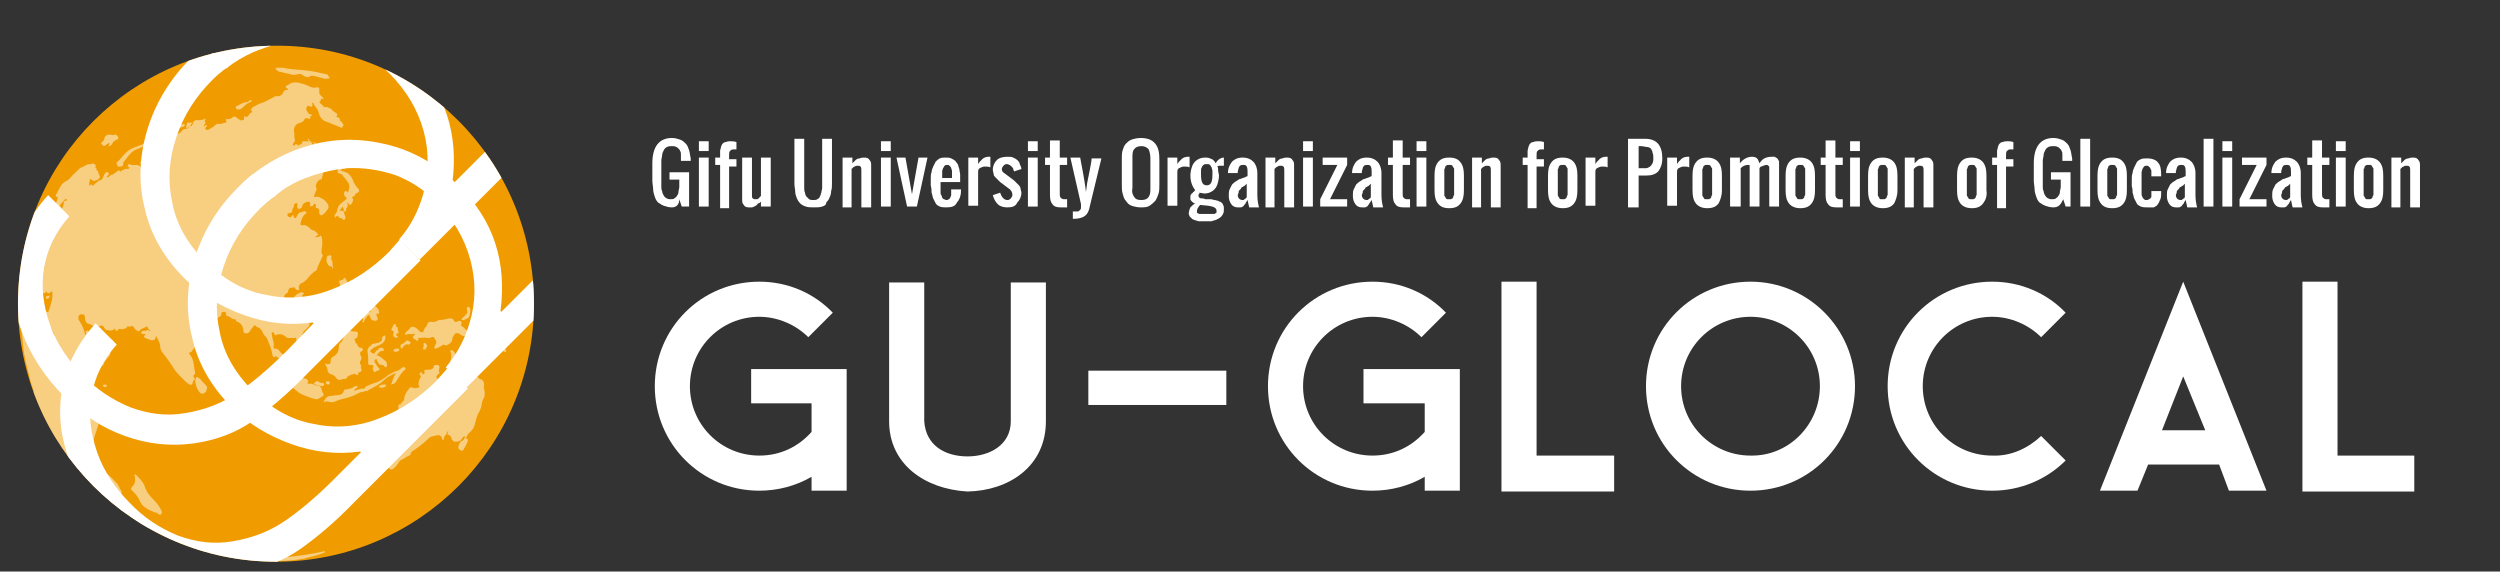 <?xml version="1.0" encoding="utf-8"?>
<!-- Generator: Adobe Illustrator 24.3.0, SVG Export Plug-In . SVG Version: 6.00 Build 0)  -->
<svg version="1.1" id="レイヤー_1" xmlns="http://www.w3.org/2000/svg" xmlns:xlink="http://www.w3.org/1999/xlink" x="0px"
	 y="0px" viewBox="0 0 306.2 70" style="enable-background:new 0 0 306.2 70;" xml:space="preserve">
<rect x="0" y="0" width="306.2" height="70" fill="#333333" stroke="none"/>
<style type="text/css">
	.st0{clip-path:url(#SVGID_2_);}
	.st1{fill:#F09C00;}
	.st2{opacity:0.5;fill:#FFFFFF;}
	.st3{fill:#FFFFFF;}
</style>
<g>
	<defs>
		<path id="SVGID_1_" d="M65.4,37.2c0,17.5-14.2,31.6-31.6,31.6c-17.5,0-31.6-14.2-31.6-31.6c0-17.5,14.1-31.6,31.6-31.6
			C51.3,5.5,65.4,19.7,65.4,37.2z"/>
	</defs>
	<clipPath id="SVGID_2_">
		<use xlink:href="#SVGID_1_"  style="overflow:visible;"/>
	</clipPath>
	<g class="st0">
		<path class="st1" d="M65.4,37.2c0,17.5-14.2,31.6-31.6,31.6c-17.5,0-31.6-14.2-31.6-31.6c0-17.5,14.1-31.6,31.6-31.6
			C51.3,5.5,65.4,19.7,65.4,37.2z"/>
		<path class="st2" d="M56.1,44C56.2,44,56.2,44,56.1,44c0.4-0.3,0.6-0.2,0.7,0.2c0.1,0.2,0.2,0.4,0.4,0.6c0.1,0.1,0.2,0.2,0.2,0.4
			c0,0.2,0.2,0.2,0.3,0.2c0.2,0,0.3,0.1,0.4,0.2c0.3,0.3,0.4,0.8,0.9,0.9c0.2,0.1,0.3,0.4,0.3,0.6c0,0.2-0.1,0.4,0,0.6
			c0.1,0.3,0.1,0.6,0,1C59.1,49,59,49.3,59,49.6c-0.1,0.4-0.2,0.7-0.4,1c-0.2,0.4-0.3,0.8-0.4,1.2c-0.1,0.4-0.2,0.7-0.5,1
			c-0.3,0.3-0.6,0.5-0.6,1c0,0,0.1-0.1,0.2,0c0,0.1,0,0.1,0,0.2c-0.1,0.3-0.3,0.7-0.5,1c-0.1,0.3-0.3,0.2-0.5,0.1
			c-0.2-0.2-0.2-0.3-0.1-0.6c0.1-0.2,0.1-0.4,0.4-0.5c0.2-0.1,0.3-0.3,0.4-0.5c-0.2-0.1-0.3,0-0.4,0.2c-0.2,0.4-0.6,0.4-0.9,0.4
			c-0.1,0-0.4-0.2-0.4-0.4c0-0.2-0.2-0.4-0.3-0.4c-0.3-0.1-0.2-0.2-0.1-0.4c0,0,0,0,0-0.1c0,0,0,0,0,0c-0.2,0.1-0.2,0.4-0.4,0.6
			c-0.2,0.1,0,0.5-0.3,0.5c-0.1-0.4-0.2-0.6-0.6-0.6c-0.3,0.1-0.7,0.1-1,0.3c-0.5,0.5-1.1,1-1.7,1.4c-0.2,0.2-0.5,0.2-0.6,0.6
			c0,0.1-0.1,0.2-0.2,0.2c-0.3,0.1-0.6,0.4-0.9,0.5c-0.2,0.1-0.3,0.2-0.4,0.4c-0.1,0.2-0.3,0.4-0.5,0.6c-0.2,0.2-0.4,0.3-0.6,0.1
			c-0.1-0.1-0.2-0.1-0.3,0c-0.1,0.1-0.1,0.1-0.2,0c-0.1-0.1-0.1-0.1,0-0.2c0.1,0,0.1-0.1,0.1-0.2c0.1-0.2,0.2-0.4-0.1-0.5
			c0,0-0.1,0-0.1-0.1c-0.2-0.5-0.7-0.7-1-1.1c0,0-0.1-0.1-0.1-0.1c-0.1-0.1-0.2-0.2,0-0.2c0.2,0,0.1-0.2,0.2-0.3
			c0-0.1-0.1-0.2-0.2-0.2c-0.1-0.1-0.2-0.1-0.2-0.3c0,0,0-0.1-0.1-0.1c-0.2-0.2-0.2-0.5,0-0.7c0,0,0,0,0,0c0.5,0.1,0.4-0.4,0.7-0.6
			c0.2-0.1,0.2-0.4,0.5-0.4c0.1,0,0.2-0.2,0.3-0.2c0.4-0.5,1.1-0.8,1.4-1.4c0.1-0.2,0.2-0.5,0.2-0.8c0-0.2-0.1-0.5,0.3-0.5
			c0-0.3,0.4-0.3,0.4-0.6c0-0.5,0.3-0.9,0.6-1.3c0.1-0.2,0.3-0.2,0.5-0.1c0.2,0.1,0.4,0,0.6,0c0.1-0.1,0.3-0.1,0.1-0.3
			c-0.1-0.2,0-0.5,0.1-0.8c0.1-0.2,0.3-0.3,0-0.5c-0.1-0.1,0.1-0.2,0.1-0.3c0.1-0.1,0.1,0,0.2,0.1c0,0.1,0,0.2,0.2,0.1
			c0.1-0.1,0.2-0.1,0.1-0.2c-0.1-0.3,0-0.3,0.2-0.3c0.2,0,0.5,0,0.7-0.1c0.1-0.1,0.2-0.1,0.2-0.2c0-0.3,0.2-0.3,0.4-0.3
			c0.2,0,0.4,0.1,0.3,0.4c0,0.2-0.1,0.3,0,0.5c0.1,0.1-0.1,0.2-0.2,0.3c-0.1,0.1-0.2,0.2-0.1,0.4c0.1,0.1,0.2,0.2,0.3,0.1
			c0.3-0.1,0.6-0.1,1,0c0.3,0.1,0.4-0.1,0.4-0.3c0.1-0.5,0.1-1.1,0-1.6c0-0.1-0.1-0.3,0-0.4c0.1-0.3,0.1-0.7,0-1c0,0-0.1-0.1,0-0.2
			c0.1,0,0.1,0,0.2,0c0.2,0.1,0.3,0.3,0.4,0.5C55.9,43.4,56.1,43.7,56.1,44z M39.9,44.8c0.1,0.1,0.2,0.3,0.2,0.4
			c0,0.5,0.3,0.6,0.6,0.7c0.2,0.1,0.3,0.1,0.4,0.3c0.2,0.3,0.4,0.4,0.7,0.3c0.1,0,0.2-0.1,0.3-0.1c0.2,0.1,0.4-0.1,0.5-0.3
			c0.1-0.1,0.7-0.3,0.8-0.3c0,0,0,0,0.1,0c0.3,0.2,0.3,0.2,0.4-0.1c0-0.1,0-0.1,0.1-0.1c0.4-0.1,0.3-0.3,0.2-0.6
			c0-0.1,0.1-0.2,0-0.3c-0.2-0.2-0.1-0.4,0-0.6c0.1-0.2,0.1-0.4,0-0.5c-0.1-0.2-0.2-0.4,0.1-0.6c0.1,0,0.2-0.1,0.1-0.3
			c0-0.1-0.1-0.1-0.2-0.1c-0.2,0-0.3-0.1-0.4-0.3c0-0.1-0.1-0.2-0.1-0.2c-0.3-0.1-0.1-0.4-0.3-0.5c0,0,0-0.1,0.1-0.1
			c0.1-0.1,0.1-0.1,0.2-0.1c0.1-0.1,0.2-0.6,0.1-0.7c-0.1-0.1-0.3-0.1-0.4-0.1c-0.2,0-0.3,0-0.5-0.1c-0.2-0.2-0.4-0.2-0.5,0.1
			c-0.1,0.2-0.2,0.5-0.3,0.7c-0.1,0.2-0.1,0.4-0.3,0.6c-0.2,0.1-0.3,0.3-0.3,0.6c0,0.5-0.2,0.9-0.7,1.2c-0.2,0.1-0.3,0.2-0.3,0.5
			c0,0.4-0.1,0.4-0.5,0.4C39.9,44.4,39.8,44.5,39.9,44.8z M54,42.4c0.2-0.1,0.3-0.3,0.5-0.1c0.1,0,0.1,0,0.2,0
			c0.4-0.2,0.7-0.4,0.7-0.8c0-0.2,0.2-0.4,0.3-0.6c0.1-0.1,0.2-0.1,0.4-0.1c0.2,0.1,0.3,0.2,0.5,0.3c0.2,0.1,0.3,0.1,0.5,0
			c0.1-0.1,0.3-0.1,0.4-0.2c0.1,0,0.2,0,0.2-0.1c0-0.1-0.1-0.2-0.2-0.2c-0.5-0.1-0.6-0.5-1-0.7c-0.1,0,0-0.1,0-0.2
			c0.1-0.2,0-0.4-0.2-0.4c-0.1,0-0.2,0-0.3,0.1c-0.2,0.1-0.3,0-0.4-0.1C55.5,39,55.3,39,55,39c-0.4,0.1-0.8,0.2-1.2,0.2
			c-0.1,0-0.2,0-0.2,0.1c-0.3,0.1-0.5,0.2-0.8,0.1c-0.3,0-0.4,0.1-0.5,0.4c0,0.1-0.1,0.2-0.2,0.3c-0.1,0.1-0.1,0.2-0.2,0.3
			c0,0.1,0,0.3-0.2,0.3c-0.2,0-0.3-0.1-0.4-0.2c-0.1-0.1-0.1-0.2-0.2-0.2c-0.1-0.2-0.7-0.4-0.8-0.2c-0.2,0.3-0.4,0.4-0.6,0.6
			c-0.1,0.1-0.1,0.1-0.1,0.2c0,0.1,0.2,0.1,0.2,0.1c0.2-0.2,0.5,0,0.8-0.1c0.1,0,0.2-0.1,0.2,0c0,0.1-0.1,0.1-0.1,0.2
			c-0.1,0.1-0.2,0.2-0.1,0.3c0.1,0.1,0.2,0.2,0.3,0.2c0.1,0.1,0.2,0.2,0.3,0.1c0.1-0.1,0-0.2,0-0.3c0.4,0,0.8-0.1,1.2,0
			c0.1,0,0.1,0,0.2,0c0.5-0.2,0.5-0.2,0.7,0.2c0.1,0.1,0.2,0.3,0.1,0.5c-0.1,0.2-0.2,0.3-0.2,0.6C53.6,42.7,53.8,42.5,54,42.4z
			 M33,45.5c-0.1,0.1-0.3,0.1-0.5,0.1c-0.1,0-0.3,0-0.3,0.1c-0.1,0.2,0.1,0.3,0.2,0.4c0.2,0.1,0.5,0.2,0.8,0.2c0.5,0,1,0.3,1.4,0.6
			c0.4,0.3,0.7,0.5,1.2,0.6c0.1,0,0.2,0.1,0.2,0.1c0.2,0.2,0.4,0.3,0.6,0.5c0.5,0.3,1.1,0.5,1.7,0.7c0.3,0.1,0.6,0.2,0.9-0.1
			c0,0,0.1,0,0.2-0.1c0.2-0.1,0.3-0.2,0.2-0.4c-0.1-0.2-0.2-0.3-0.2-0.5c-0.1-0.3-0.2-0.5-0.6-0.5c-0.2,0-0.4-0.1-0.6-0.2
			C38.1,47,38,47,37.9,47c-0.2,0-0.3,0-0.2-0.2c0.1-0.2,0-0.3-0.2-0.4c-0.1,0-0.3-0.1-0.4-0.1c-0.3,0-0.6,0-0.8-0.1
			c-0.2-0.1-0.4-0.1-0.7,0c-0.1,0-0.1,0-0.2,0c-0.5-0.2-1-0.3-1.5-0.4c-0.2-0.1-0.4-0.2-0.6-0.2C33.2,45.4,33.1,45.4,33,45.5z
			 M42.1,20.7c0.2,0,0.3-0.1,0.2-0.3c0-0.1,0-0.2,0-0.2c0.1-0.1,0.1-0.1,0.2-0.2c0.1-0.2,0.1-0.3-0.1-0.5c-0.1-0.1-0.2-0.1-0.3,0
			c-0.3,0.3-0.5,0.3-0.8,0.2c-0.1,0-0.2,0-0.3,0c-0.1,0-0.2,0-0.2,0.1c0,0.1,0.1,0.1,0.2,0.2c0.1,0.1,0.2,0.1,0.2,0.3
			c0,0.1,0,0.1,0.1,0.2c0.2,0.1,0.1,0.2,0.1,0.3c-0.1,0.3-0.1,0.4,0.3,0.5c0.1,0,0.1,0,0.2,0.1c0.2,0.3,0.5,0.6,0.7,0.9
			c0.3,0.4,0.2,0.8,0,1.3c-0.1-0.2-0.3-0.3-0.4-0.1c-0.1,0.2-0.1,0.4,0.1,0.6c0.2,0.1,0.2,0.2,0,0.4c-0.4,0.3-0.9,0.6-1,1.2
			c0,0.2-0.1,0.4-0.3,0.6C41,26.2,41,26.3,41,26.4c0,0.1,0,0.2,0,0.2c0.1,0.1,0.1,0,0.2-0.1c0.1-0.1,0.2-0.1,0.3,0.1
			c0,0.1,0.2,0.1,0.2,0.1c0.2,0,0.3,0.3,0.5,0.2c0.2-0.2,0.1-0.4,0-0.6c-0.1-0.5-0.1-0.5-0.6-0.5c0.1-0.2,0.3-0.3,0.3-0.5
			c0.1,0.1,0.2,0.2,0.2,0.4c0,0.1,0,0.2,0.2,0.2c0.1,0,0.1-0.1,0.1-0.3c0,0,0-0.1,0-0.1c0.3-0.2,0.2-0.5,0.1-0.7
			c0.2,0,0.3,0.6,0.6,0.1c0.2-0.3,0.2-0.6,0-0.7c0-0.1,0.2-0.1,0.3-0.2c0.1-0.1,0.1-0.2,0.2-0.3c0.5-0.2,0.5-0.4,0.1-0.8
			c-0.2-0.2-0.4-0.6-0.5-0.9c-0.1-0.2-0.2-0.4-0.3-0.5c-0.3-0.4-0.8-0.5-1.2-0.6C41.9,20.7,42,20.6,42.1,20.7z M19.8,62.9
			c0.1-0.2,0-0.3-0.1-0.5c-0.2-0.4-0.5-0.8-0.9-1.2c-0.5-0.5-0.9-1-1.1-1.7c-0.2-0.5-0.6-0.9-1-1.3c-0.1-0.1-0.1-0.1-0.2-0.1
			c-0.1,0.1,0,0.1,0,0.2c0.1,0.5,0.1,0.9-0.3,1.3c-0.2,0.2-0.2,0.4,0,0.5c0.3,0.3,0.6,0.6,0.8,1c0.1,0.2,0.2,0.4,0.3,0.6
			c0.3,0.4,0.8,0.7,1.3,0.9c0.2,0.1,0.4,0.2,0.6,0.2C19.5,63.1,19.7,63.1,19.8,62.9z M46.9,43c0.1,0,0.1-0.1,0.1-0.2
			c0-0.1-0.1-0.2-0.3-0.2c-0.1,0-0.3,0-0.3,0.1c-0.1,0.2-0.5,0.3-0.5,0.6c0,0,0,0-0.1,0c-0.2,0-0.3-0.1-0.4-0.2
			c-0.1-0.1,0-0.2,0.1-0.3c0.3-0.3,0.7-0.4,1.1-0.6c0.4-0.2,0.6-0.5,0.6-0.9c0-0.1,0-0.2-0.1-0.2c-0.1,0-0.2,0.1-0.2,0.1
			c-0.1,0.1-0.1,0.2-0.1,0.3c0,0.3-0.3,0.4-0.5,0.5c-0.2,0-0.4,0.1-0.5,0.1c-0.1,0-0.3,0-0.3,0.2C45.2,42.4,45,42.7,45,43
			c0.1,0.5,0.1,1,0.1,1.5c0,0.2,0.1,0.2,0.3,0.2c0.3,0,0.4,0.1,0.3,0.3c-0.1,0.2,0,0.4,0.1,0.5c0.1,0.2,0.2,0,0.4-0.1
			c0,0,0.1,0,0.1,0c0.2-0.1,0.3-0.2,0.1-0.3c-0.2-0.2-0.3-0.5-0.5-0.7c-0.1-0.2,0-0.3,0.1-0.4c0.2-0.1,0.1,0.1,0.2,0.2
			c0.1,0.2,0.2,0.5,0.5,0.5c0.2,0,0.3,0,0.4,0.2c0.1,0.1,0.3,0.1,0.3-0.1c0-0.2,0-0.5-0.2-0.6c-0.3-0.2-0.6-0.6-1.1-0.7
			C46.4,43.3,46.5,42.9,46.9,43z M33.9,8.3c-0.1,0-0.2,0.1-0.1,0.2c0.1,0.1,0.3,0.3,0.5,0.3c0.4,0.1,0.9,0.2,1.3,0.3
			c0.3,0.1,0.5,0.1,0.8,0C36.8,9,37,9.1,37.2,9.3c0.1,0.1,0.6,0.2,0.7,0.1c0.2-0.2,0.4-0.1,0.6-0.1c0.4,0.1,0.7,0.2,1.1,0.3
			c0.3,0.1,0.5,0,0.7,0c0.1,0,0.1-0.1,0.1-0.1c-0.2-0.1-0.2-0.4-0.4-0.4c-0.5-0.1-0.9-0.2-1.4-0.3c-1.3-0.3-2.7-0.2-3.9-0.5
			C34.3,8.3,34.1,8.3,33.9,8.3z M29.1,68.3c0.2,0,0.4,0.1,0.5,0.1c0.7,0.1,1.5,0.3,2.2,0.3c0.3,0,0.6,0,0.9,0c0.5,0.1,1,0,1.5,0
			c1.1,0,2.1-0.1,3.1-0.3c0.8-0.2,1.6-0.4,2.4-0.7c0.1,0,0.1-0.1,0.1-0.2C36.3,68.3,32.7,68.5,29.1,68.3
			C29.1,68.2,29.1,68.3,29.1,68.3z M43.7,47.5c0,0,0.1,0,0.1-0.1c0-0.1-0.1-0.1-0.1-0.1c-0.2-0.1-0.4,0.1-0.5,0.2
			c-0.3,0.1-0.6,0.2-0.9,0.2c-0.1,0-0.2,0.1-0.2,0.2c-0.1,0.4-0.5,0.5-0.8,0.5c-0.3,0-0.6,0.1-0.9,0.1c-0.5,0.1-0.6,0.4-0.8,0.8
			c0.2-0.1,0.4-0.2,0.6-0.1c0.4,0.1,0.7,0.1,1-0.1c0.5-0.2,1-0.3,1.4-0.4c0.3-0.1,0.7-0.2,1-0.4c0.3-0.1,0.5-0.3,0.8-0.3
			c0.2,0,0.4-0.1,0.4-0.3c0-0.2-0.3-0.1-0.4-0.1c0,0,0,0-0.1,0c-0.3,0.1-0.6,0.1-0.9,0.3C43.4,47.6,43.6,47.6,43.7,47.5z M42.8,36.5
			c0-0.1,0.1-0.1,0.1-0.2c0.3-0.1,0.6-0.1,0.9-0.1c0.2,0,0.3,0.1,0.4,0c0.2-0.1,0-0.3,0-0.4c0,0,0,0,0,0c0-0.1,0-0.2-0.1-0.3
			c-0.1,0-0.2,0.1-0.2,0.1c-0.1,0.2-0.3,0.2-0.5,0.2c-0.1,0-0.1,0-0.2,0c-0.2,0.1-0.3,0-0.4-0.1c-0.1-0.2-0.3-0.4-0.1-0.7
			c0,0,0-0.1,0-0.2c-0.1-0.2-0.3-0.5-0.4-0.7c0-0.1-0.1-0.1-0.2,0c-0.1,0.2-0.2,0.2-0.3,0.2c-0.3,0.1-0.3,0.2-0.2,0.4
			c0.1,0.2,0,0.5,0.2,0.6c0,0,0,0.1,0,0.1c-0.3,0.1-0.1,0.3-0.1,0.5c0.2,0.4,0.7,0.3,1,0.6C42.7,36.5,42.8,36.5,42.8,36.5L42.8,36.5
			z M48.6,46.6c0.2-0.3,0.4-0.7,0.6-0.9c0.1-0.1,0.2-0.3,0.4-0.4c0.1-0.1,0.1-0.2,0-0.3c-0.1-0.1-0.2,0-0.3,0
			c-0.2,0.1-0.3,0.3-0.6,0.4c-0.4,0.1-0.7,0.3-1.1,0.5c-0.6,0.5-1.2,0.9-2,1.1c-0.2,0.1-0.5,0.2-0.7,0.3c-0.2,0.1-0.3,0.3-0.2,0.5
			c0.1,0.2,0.3,0.1,0.4,0c0.7-0.4,1.4-0.7,2-1.3c0.4-0.4,0.9-0.6,1.4-0.8c-0.3,0.4-0.4,0.9-0.6,1.4C48.4,47,48.5,46.8,48.6,46.6z
			 M45.4,37.8c0,0,0,0.1,0,0.1c0,0.3,0,0.4-0.3,0.3c-0.1,0-0.2,0-0.3,0.1c0,0.2-0.1,0.3-0.3,0.4c0,0-0.1,0.1-0.1,0.2
			c0.1,0.1,0.1,0.3,0,0.4c0,0.1,0,0.2,0.1,0.2c0.1,0,0.1-0.1,0.1-0.1c0-0.3,0.3-0.5,0.4-0.7c0.1-0.1,0.2-0.2,0.3,0
			c0,0.1,0.1,0.2,0.1,0.3c0.1,0.2,0.3,0.3,0.6,0.3c0.3-0.1,0.3-0.2,0.2-0.5c-0.1-0.1-0.1-0.3-0.1-0.4c0.3,0.1,0.4,0,0.3-0.3
			c0-0.1-0.1-0.3-0.2-0.4c-0.3-0.2-0.5-0.5-0.6-0.8c0,0-0.1,0-0.1-0.1C45.6,37.1,45.8,37.5,45.4,37.8z M13.8,17.5
			c0.1-0.2,0.2-0.2,0.3-0.3c0.2-0.1,0.4-0.1,0.4-0.3c0-0.2-0.3-0.5-0.5-0.4c-0.2,0.1-0.3,0-0.5,0c-0.3-0.1-0.7,0.2-0.7,0.4
			c0,0.2-0.1,0.3-0.2,0.4c-0.1,0.1-0.3,0.3-0.2,0.3c0.1,0.1,0.3,0.4,0.5,0.2c0.1-0.1,0.3-0.2,0.5-0.3c0.1,0.2-0.1,0.2-0.1,0.4
			C13.6,17.9,13.7,17.7,13.8,17.5z M25.3,47.3c-0.2-0.3-0.5-0.5-0.7-0.8c-0.1-0.1-0.2-0.2-0.4-0.3c-0.1,0-0.2-0.1-0.2,0.1
			c0,0.1-0.1,0.2-0.1,0.4c0.1,0.5,0.2,0.9,0.5,1.3c0.1,0.1,0.3,0.3,0.5,0.2c0.2-0.1,0.4-0.2,0.4-0.5C25.4,47.5,25.4,47.4,25.3,47.3z
			 M17.6,17.6c-0.2,0.1-0.3,0.2-0.5,0.2c-0.4,0.2-0.9,0.3-1.3,0.6c-0.6,0.4-1,1.1-1.5,1.5c-0.1,0,0,0.1,0,0.2
			c0.1,0.2,0.1,0.4,0.3,0.3c0.2,0,0.5,0,0.5-0.3c0-0.1,0-0.1,0-0.2c0.5-0.6,0.9-1.3,1.6-1.6c0.3-0.1,0.6-0.2,0.9-0.4
			c0.1-0.1,0.1-0.1,0.2-0.2C17.8,17.6,17.7,17.6,17.6,17.6z M37.7,17.1c0,0.2,0.1,0.1,0.2,0.1c0.2,0.1,0.5,0.1,0.6,0.4
			c0.1,0.2,0.2,0.3,0.4,0.4c0.3,0.2,0.7,0.3,0.8,0.8c0,0,0,0.1,0,0.1c0.3,0.2,0.6,0.4,0.9,0.5c0.1,0,0.2,0.1,0.2,0
			c0.1-0.1-0.1-0.2,0-0.3c0,0-0.1,0-0.2,0c-0.2,0.1-0.4,0-0.4-0.2c0-0.1-0.1-0.2-0.2-0.2c-0.2-0.1-0.1-0.3,0.1-0.3
			c0.1,0,0.2,0,0.2-0.1c0-0.1-0.1-0.1-0.2-0.1c-0.2,0-0.4-0.1-0.5-0.1c-0.3-0.1-0.6-0.1-0.8-0.4c-0.2-0.3-0.5-0.4-0.9-0.4
			C37.9,17,37.7,16.9,37.7,17.1z M37,36.6c0.1-0.1,0.1-0.2,0-0.3c0-0.1,0-0.1,0.1-0.2c0-0.1,0.2-0.1,0.1-0.2
			c-0.1-0.1-0.2-0.1-0.3-0.1c-0.3,0.1-0.6,0.2-0.8,0.5c-0.1,0.1-0.2,0.2-0.1,0.4C36,37,36.2,37,36.4,37C36.7,37.1,36.8,36.8,37,36.6
			z M40,32c0.1,0.2,0.1,0.5,0.4,0.6c0.1,0,0.3,0,0.3,0.2c0,0.1,0.1,0.1,0.1,0.1c0,0,0-0.1,0-0.1c-0.1-0.3,0-0.7-0.2-1
			c-0.1-0.1,0-0.2,0-0.3c0-0.2-0.1-0.3-0.3-0.2c-0.3,0-0.3,0.3-0.3,0.5C40,31.9,39.9,32,40,32z M48.7,41.2c-0.2-0.1-0.3-0.2,0-0.4
			c0.1,0,0.2-0.1,0.1-0.2c-0.2-0.2,0.1-0.5-0.3-0.6c0,0,0-0.1,0-0.1c0-0.1,0-0.2-0.1-0.2c-0.1,0-0.2,0-0.2,0.1
			c-0.1,0.1-0.1,0.3-0.2,0.4c-0.1,0.1-0.1,0.3,0.1,0.3c0.1,0.1,0.2,0.2,0.1,0.3c-0.1,0.2,0,0.4,0.1,0.5c0.1,0.1,0.4,0.1,0.6-0.1
			C48.8,41.3,48.7,41.3,48.7,41.2z M48.3,40.2C48.3,40.2,48.4,40.2,48.3,40.2C48.4,40.2,48.4,40.2,48.3,40.2c0.1,0,0,0.1,0,0.1
			C48.3,40.2,48.3,40.2,48.3,40.2z M21.5,15.2c-0.1,0.2-0.2,0.2-0.3,0.3c-0.1,0.1-0.1,0.1-0.1,0.2c0.1,0.1,0.2,0.1,0.2,0.1
			c0.3-0.2,0.6-0.1,0.9-0.2c0.1,0,0.2-0.1,0.3-0.1c0.2-0.1,0.1-0.2,0.1-0.3c0-0.1-0.1,0-0.2,0c-0.1,0-0.3,0.1-0.3,0
			c-0.1-0.2-0.3-0.1-0.4-0.2C21.7,15,21.6,15,21.5,15.2z M44.2,36.9c-0.2-0.1-0.4,0-0.5,0.1c-0.1,0.1,0,0.2,0.1,0.2c0,0,0,0.1,0,0.1
			c0,0.2,0.1,0.2,0.3,0.2c0.3-0.1,0.3,0,0.3,0.3c0,0.1,0,0.2,0.1,0.2c0.1,0.1,0.1,0.1,0.2,0.1c0.1,0,0.1-0.1,0.1-0.2
			c-0.1-0.2-0.1-0.5,0-0.7c0-0.1,0-0.1,0-0.2c0-0.1-0.1-0.1-0.1-0.1c-0.1,0,0,0.1,0,0.1c0,0,0,0.1,0,0.1c-0.2-0.1-0.2,0.2-0.4,0.1
			C44.1,37.1,44.4,37,44.2,36.9z M45.1,37.7c0.1,0,0.1,0,0.1-0.1c0-0.3,0.2-0.5,0-0.8c-0.1-0.1,0-0.2,0.1-0.2c0.2-0.1,0.1-0.2,0-0.3
			c-0.4-0.3-0.4-0.3-0.8,0c-0.1,0.1-0.1,0.1-0.2,0.1c-0.1,0-0.1,0.1-0.1,0.2c0,0.1,0.1,0,0.2,0c0.1,0,0.3-0.1,0.3,0
			c0.1,0.3,0.4,0.5,0.3,0.8C45,37.5,45,37.6,45.1,37.7z M57.4,38.9c0.2-0.3,0.2-0.7,0.2-1c0-0.1-0.1-0.4-0.3-0.3
			c-0.2,0-0.1,0.3-0.1,0.4c0.1,0.3,0,0.4-0.2,0.6c-0.1,0.1-0.3,0.3-0.4,0.4c-0.1,0,0,0.1-0.1,0.1c0,0,0.1,0.1,0.1,0.1
			c0.1,0,0.1,0,0.2,0C57.1,39.1,57.2,39,57.4,38.9z M29.7,13.2c0.3-0.3,0.6-0.6,1-0.7c0.1,0,0.1-0.1,0.1-0.2c0-0.1-0.1,0-0.2,0
			c-0.1,0-0.2,0.2-0.3,0.2c-0.5,0-0.9,0.3-1.3,0.5c-0.1,0-0.2,0.1-0.1,0.2c0,0.1,0.1,0.2,0.2,0.2c0.1,0,0.1,0,0.2,0
			C29.3,13.4,29.5,13.4,29.7,13.2z M49.6,41.9c-0.1,0.1-0.2,0.2-0.3,0.2c-0.3,0.1-0.3,0.3-0.2,0.5c0.1,0.1,0.1,0.2,0.2,0
			c0.2-0.3,0.4-0.5,0.7-0.4c0.1,0,0.2,0,0.3-0.2c0-0.1-0.1-0.2-0.2-0.2c-0.1-0.1-0.2-0.1-0.3-0.1C49.8,41.7,49.7,41.8,49.6,41.9z
			 M42.6,39.1c0.2-0.4,0.3-0.9,0.3-1.4c0-0.2,0-0.3-0.2-0.3c-0.2,0-0.1,0.2-0.1,0.3c0.1,0.7,0.1,1.3-0.4,1.8c-0.1,0.1-0.1,0.2,0,0.4
			C42.5,39.7,42.5,39.3,42.6,39.1z M39.7,47.1c0-0.2-0.1-0.2-0.2-0.2c-0.1,0-0.3,0-0.4-0.1c-0.2-0.2-0.4-0.1-0.6,0.1
			c-0.1,0.1,0,0.2,0.1,0.2c0.3,0,0.6,0.2,0.9,0.2C39.6,47.2,39.7,47.3,39.7,47.1z M61.3,42.3c-0.1,0-0.2,0.1-0.1,0.2
			c0.1,0.3,0.4,0.5,0.6,0.6c0.1,0.1,0.2,0,0.2-0.1C62,42.8,61.5,42.3,61.3,42.3z M42.8,36.5c0,0.2-0.3,0.1-0.3,0.3
			c0.3,0.1,0.3,0.1,0.4,0.3c0,0.1,0.1,0.2,0.2,0.1c0.1,0,0.1-0.1,0.2-0.2C43.3,36.7,43.2,36.5,42.8,36.5L42.8,36.5z M23.5,15.4
			c0-0.1,0-0.1,0.1-0.2c0,0,0.1-0.1,0.1-0.1c0-0.1-0.1-0.1-0.2-0.1c-0.1,0-0.3,0.1-0.4,0c0,0-0.2,0-0.2,0.1c0,0.2-0.1,0.3-0.1,0.6
			C23.1,15.6,23.3,15.4,23.5,15.4L23.5,15.4z M51.9,42.8c0.1,0,0.2,0.1,0.2,0c0-0.2,0.3-0.3,0.2-0.5C52.3,42.2,52.1,42,52,42
			c-0.2,0-0.1,0.2-0.1,0.4C51.9,42.5,51.7,42.7,51.9,42.8z M47.1,47.4c0.1,0,0.2-0.1,0.2-0.2c0-0.1-0.1-0.1-0.2-0.1
			c-0.2,0-0.4,0-0.5,0.1c-0.1,0-0.2,0.1-0.2,0.2c0,0.1,0.2,0,0.3,0.1C46.8,47.5,46.9,47.5,47.1,47.4z M48.9,42.8
			c0-0.1-0.1-0.1-0.2-0.1c-0.2,0-0.4,0-0.5,0.2c-0.1,0.2,0.2,0.1,0.2,0.2C48.7,43.1,48.9,43,48.9,42.8z M58.6,38
			c0.1,0.1,0.5,0.1,0.5,0c0-0.1,0-0.1-0.1-0.2c-0.2-0.1-0.5-0.3-0.8-0.2C58.4,37.7,58.5,37.8,58.6,38z M39.9,46.8
			c0,0.1,0.1,0.3,0.3,0.3c0.1,0,0.2-0.1,0.2-0.2c0-0.1-0.1-0.2-0.2-0.2C40.1,46.7,39.9,46.7,39.9,46.8z M12.9,47.1
			c-0.1,0-0.2,0-0.3,0.1c0,0.1,0.1,0.2,0.2,0.2c0.1,0,0.2,0,0.3-0.1C13.1,47.2,13,47.1,12.9,47.1z M28.1,68.1c0.2,0,0.4,0.2,0.7,0.1
			C28.6,68.1,28.3,68.1,28.1,68.1z M12.9,41.7C12.9,41.7,12.9,41.7,12.9,41.7C12.9,41.6,12.9,41.6,12.9,41.7c-0.1-0.1-0.1-0.1-0.1,0
			C12.8,41.7,12.8,41.7,12.9,41.7z M48.4,40.2C48.4,40.2,48.4,40.2,48.4,40.2C48.4,40.2,48.3,40.2,48.4,40.2
			C48.3,40.2,48.3,40.2,48.4,40.2C48.4,40.2,48.4,40.2,48.4,40.2z M6,36.2c-0.1,0.1-0.4,0-0.4,0.2c0,0.1,0.1,0.2,0.2,0.2
			c0.2,0,0.2-0.2,0.3-0.3C6.1,36.2,6.1,36.2,6,36.2z M41.9,15.6c-0.1,0.1-0.2,0-0.2,0c-0.4-0.2-0.8-0.3-1.2-0.5
			c-0.3-0.1-0.5-0.2-0.8-0.3c-0.4-0.3-0.6-0.6-0.7-1.1c-0.1-0.4-0.4-0.6-0.6-1c0-0.1-0.1-0.1-0.2-0.1c0,0,0,0,0,0
			c0,0.1,0.2,0.3,0,0.4C38.1,13.2,38,13,37.9,13c-0.1-0.1-0.3,0-0.3,0.1c-0.1,0.1-0.1,0.2-0.1,0.3c0.1,0.2,0.2,0.4,0.3,0.5
			C37.8,14,37.9,14,38,14c0.2,0,0.3,0.1,0.1,0.2c-0.1,0-0.1,0.1-0.1,0.2c0,0.2-0.2,0.2-0.3,0.1c-0.2-0.1-0.3,0-0.4,0.1
			c-0.1,0.3-0.4,0.4-0.7,0.5c-0.4,0.1-0.6,0.5-0.6,0.9c0.1,0.4,0,0.7,0.1,1.1c0.1,0.2-0.1,0.3-0.2,0.5c0,0.1-0.1,0.1,0,0.2
			c0.1,0,0.2,0,0.2,0c0.1-0.2,0.2-0.2,0.4,0c0.1,0.1,0.1,0.1,0.1,0c0,0,0-0.1,0.1-0.1c0.2,0,0.2,0,0.3-0.2c0-0.2,0.1-0.2,0.3-0.2
			c0.1,0,0.3,0,0.4,0c0.3,0,0.5,0.1,0.6,0.4c0.2,0.3,0.4,0.6,0.7,0.7c0.3,0.2,0.5,0.5,0.4,0.8c0,0,0,0.1,0,0.1
			c0.3,0.5,0.2,1,0.2,1.6c0,0.4-0.1,0.7-0.2,1c0,0.1-0.1,0.1-0.2,0.1c-0.3,0.1-0.6,0.7-0.5,0.9c0.1,0.2,0.1,0.4,0,0.5
			c-0.1,0.2-0.1,0.3-0.2,0.5c0,0.1-0.1,0.2,0,0.2c0.1,0.1,0.1,0,0.2,0c0.2,0,0.4,0,0.5,0.1c0.5,0.2,0.8,0.5,1,0.9
			c0.1,0.3,0,0.5-0.2,0.7c-0.1,0.2-0.3,0.4-0.5,0.5c-0.1,0.1-0.2,0.1-0.3,0c-0.1-0.1-0.1-0.1-0.1-0.3c0-0.3,0-0.5-0.3-0.5
			c-0.1,0-0.2-0.1-0.1-0.3c0-0.1,0-0.2-0.1-0.2c-0.1-0.1-0.2,0-0.2,0.1c-0.1,0.2-0.3,0.2-0.5,0.1C37.9,25.3,38,25.2,38,25
			c0-0.2,0-0.3-0.3-0.3c-0.4,0.1-0.6,0.2-0.7,0.6c0,0.1-0.1,0.2-0.2,0.2c-0.1,0.1-0.2,0.2-0.2,0.1c-0.1-0.1-0.2-0.1-0.2-0.3
			c0.1-0.3,0-0.5-0.2-0.4C36.1,25,36,25,36,25.2c0,0.3-0.3,0.4-0.2,0.7c0,0.1-0.1,0.1-0.3,0.2c-0.1,0-0.3,0-0.3,0.2
			c0,0.1,0.1,0.2,0.1,0.2c0.1,0.1,0.3,0.2,0.4,0c0.2-0.2,0.3-0.2,0.3,0.1c0,0.1,0.1,0.1,0.1,0.1c0.1,0,0.2,0,0.2-0.1
			c0-0.1,0.1-0.1,0.1-0.2c0.1-0.2,0.2-0.4,0.5-0.4c0.1,0,0.2-0.1,0.3-0.1c0.1-0.1,0.2,0,0.3,0.1c0.1,0.1,0,0.2-0.1,0.2
			c-0.4,0.3-0.5,0.8-0.6,1.2c0,0.1,0,0.2,0.2,0.2c0.4-0.1,0.7,0.1,1,0.4c0.1,0.1,0.2,0.2,0.3,0.2c0.3,0,0.4,0.3,0.6,0.4
			c0.1,0.1,0.1,0.2,0,0.2c-0.1,0.1-0.2,0.1-0.3,0.3c0.2-0.1,0.4,0,0.6-0.2c0.1-0.1,0.1,0,0.2,0.1c0.1,0.5,0.1,1,0,1.5
			c0,0.2-0.1,0.5,0.1,0.7c0.1,0.1,0,0.2,0,0.2c-0.2,0.5-0.5,1-0.7,1.6c0,0.1-0.1,0.2-0.2,0.2c-0.4,0.3-0.7,0.6-1,1
			c-0.2,0.2-0.4,0.4-0.7,0.5c-0.2,0.1-0.3,0.3-0.3,0.5c0,0.1,0.1,0.2,0,0.3c-0.1,0.1-0.3,0-0.4-0.1c-0.1-0.1-0.1-0.3-0.2-0.2
			c-0.2,0.1-0.6-0.1-0.7,0.4c0,0.2-0.1,0.3-0.3,0.4c-0.2,0.1-0.3,0.6-0.1,0.8c0.4,0.6,1,0.9,1.6,1.1c0.5,0.1,0.8,0.4,1,0.8
			c0,0,0,0.1,0.1,0.1c0.3,0.2,0.2,0.6,0.3,0.8c0.1,0.2-0.1,0.4-0.2,0.5c-0.1,0.1-0.2,0.2-0.3,0.3c-0.4,0.3-0.4,0.8-0.6,1.2
			c0,0.1,0,0.1-0.1,0.2c0,0.1-0.1,0.2-0.2,0.2c-0.1,0-0.2-0.1-0.2-0.2c0-0.1,0-0.1,0-0.2c0-0.2-0.1-0.3-0.2-0.2c-0.3,0-0.5,0-0.8,0
			c-0.2,0-0.3-0.2-0.5-0.3c-0.3-0.2-0.6-0.2-0.9-0.1c-0.2,0.1-0.3,0.1-0.3-0.1c0-0.1-0.1-0.2-0.2-0.2c-0.2,0-0.1,0.2-0.1,0.2
			c0,0.3,0.1,0.7,0.2,1c0,0.2,0.1,0.3,0,0.5c0,0.2,0,0.3,0.2,0.3c0.4,0,0.5,0.3,0.7,0.5c0.2,0.2,0.5,0.4,0.8,0.3
			c0.4-0.1,0.8,0.1,1.2,0.3c0.2,0.1,0.4,0.3,0.4,0.6c0,0.3,0.2,0.4,0.4,0.5c0.2,0,0.3,0.1,0.5,0.3c0.2,0.1,0.1,0.3,0,0.4
			c-0.1,0-0.1,0.1-0.2,0.1c-0.5,0-1-0.1-1.4-0.3c-0.2-0.1-0.3-0.2-0.5-0.3c-0.2-0.1-0.3-0.2-0.4-0.4c-0.1-0.3-0.4-0.5-0.7-0.7
			c-0.2-0.1-0.4-0.1-0.6-0.3c-0.1-0.1-0.2-0.1-0.2,0c-0.2,0.1-0.2,0-0.3-0.1c-0.1-0.5-0.2-1-0.4-1.4c-0.2-0.4-0.2-0.8-0.6-1.1
			c-0.1-0.1-0.1-0.2-0.2-0.3c-0.1-0.3-0.3-0.6-0.6-0.7c-0.1,0-0.2-0.1-0.3-0.2c-0.1-0.1-0.1-0.1-0.2,0c-0.1,0.2-0.4,0.4-0.5,0.7
			c-0.1,0.1-0.2,0.2-0.3,0.2c-0.3,0.1-0.5,0-0.5-0.4c0-0.4-0.3-0.8-0.7-1c-0.1,0-0.2,0-0.2-0.2c0-0.1-0.1-0.1-0.1-0.1
			c-0.4,0.1-0.6-0.4-1-0.4c-0.1,0-0.1-0.1-0.1-0.2c0-0.2-0.1-0.3-0.2-0.3c-0.2,0-0.4,0-0.4,0.3c0,0.2-0.2,0.3-0.4,0.4
			c-0.2,0.1-0.3,0.2-0.4,0.3c-0.1,0.2-0.3,0.1-0.5,0.2c-0.2,0.1-0.4,0.2-0.2,0.5c0.2,0.2-0.2,0.3-0.3,0.5c0,0.1-0.1,0.1-0.2,0.1
			c-0.1,0-0.3,0-0.2,0.2c0,0,0,0.1-0.1,0.2c-0.3,0.4-0.6,0.8-0.7,1.2c-0.1,0.4-0.4,0.6-0.6,0.9c0,0.1-0.1,0.1-0.1,0.1
			c-0.3,0.1-0.3,0.2-0.1,0.4c0.5,0.6,0.4,1.4,0.6,2.1c0,0.1,0,0.2-0.1,0.3c-0.2,0.1-0.1,0.3,0,0.4c0.1,0.1,0.1,0.2,0,0.2
			c-0.1,0.1-0.2,0.2-0.2,0.4c0,0.2-0.2,0.3-0.4,0.2c-0.1-0.1-0.3-0.2-0.4-0.3c-0.6-0.6-1.2-1.1-1.6-1.8c-0.3-0.5-0.6-0.9-0.9-1.3
			c-0.1-0.1-0.2-0.3-0.3-0.4c-0.3-0.3-0.4-0.7-0.4-1.1c-0.1-0.4-0.3-0.7-0.5-1.1c0,0.5-0.3,0.7-0.8,0.5c-0.2-0.1-0.3-0.1-0.5-0.2
			c-0.2-0.1-0.2-0.2-0.1-0.3c0.2-0.2,0.1-0.2-0.1-0.2c-0.1,0-0.4,0-0.3-0.2c0.1-0.2,0.3-0.2,0.4-0.2c0.1,0,0.1,0.1,0.2,0
			c0.1-0.1,0.3-0.1,0.4,0c0.1,0.1,0.1,0.1,0.1,0c0-0.1,0-0.1-0.1-0.1c-0.1-0.1-0.2-0.1-0.2-0.3c0-0.1-0.1-0.1-0.2-0.1
			c-0.2,0.2-0.6,0.2-0.8,0.5c0,0.1-0.2,0.1-0.3,0c-0.2-0.1-0.3-0.2-0.4-0.4c-0.1-0.2-0.3-0.2-0.5-0.1c-0.1,0-0.2,0.1-0.2-0.1
			c-0.2,0.3-0.5,0.5-1,0.4c-0.1,0-0.2,0-0.2,0c0,0.1-0.1,0.2-0.2,0.2c-0.2,0-0.2-0.1-0.2-0.3c-0.3,0.4-0.7,0.3-1.1,0.2
			c-0.1,0-0.1-0.1-0.2-0.2c-0.2-0.4-0.4-0.4-0.7-0.2c-0.2,0.2-0.4,0.2-0.6,0c-0.2-0.2-0.5-0.3-0.8-0.4c-0.2-0.1-0.3-0.4-0.3-0.7
			c0-0.1,0-0.3-0.2-0.4c-0.2,0-0.4,0-0.5,0.1c-0.1,0.1-0.1,0.3-0.1,0.5c0.4,0.6,0.7,1.2,0.8,1.8c0,0,0,0,0.1,0.1
			c0.1-0.1,0-0.2,0-0.3c0-0.1,0.1-0.2,0.2-0.2c0.1,0,0.2,0.1,0.2,0.2c-0.1,0.3,0.1,0.6,0.2,1c0.2-0.3,0.4-0.5,0.7-0.4
			c0,0,0.1,0,0.1-0.1c0-0.2,0.1-0.4,0.2-0.5c0.1-0.1,0.1-0.3,0.2-0.5c0.1,0.1,0.1,0.2,0.1,0.3c0,0.1,0.1,0.2,0.1,0.3l0.7,0.7
			c0.1,0.1,0.2,0.1,0.3,0.1c0.3,0,0.5,0.2,0.4,0.5c-0.1,0.3-0.3,0.6-0.4,0.9c0,0.1,0,0.2,0,0.3c0,0.2-0.1,0.3-0.2,0.4
			c-0.2,0.3-0.5,0.5-0.6,0.9c0,0.1-0.1,0.2-0.2,0.2c-0.3,0.1-0.6,0.2-0.7,0.6c0,0.1-0.1,0.2-0.2,0.3c-0.4,0.3-0.8,0.7-1.3,0.9
			c-0.2,0.1-0.3,0.3-0.4,0.4c-0.2,0.2-0.3,0.2-0.4-0.1C9.3,47.1,9,46.8,9,46.5c-0.1-0.7-0.5-1.2-0.7-1.9c-0.1-0.4-0.5-0.6-0.7-1
			c-0.1-0.2-0.2-0.4-0.2-0.6c0-0.3-0.1-0.6-0.3-0.8c-0.2-0.2-0.3-0.5-0.5-0.8c0,0-0.1-0.1,0-0.1c0.2-0.4-0.2-0.7-0.3-1.1
			c-0.1-0.2-0.3-0.2-0.5-0.3c-0.1,0.2,0,0.4,0.1,0.6c0.2,0.4,0.2,1,0.5,1.4c0.3,0.6,0.4,1.3,0.6,1.9c0.1,0.4,0.2,0.8,0.5,1.2
			c0.2,0.2,0.1,0.5,0.2,0.7c0.1,0.2,0.1,0.5,0.5,0.6c0,0,0.1,0,0.1,0.1c0.3,0.5,0.8,0.8,1,1.4c0.1,0.3,0.4,0.5,0.5,0.8
			c0.1,0.1,0.1,0.2,0.2,0.1c0.3-0.2,0.7-0.2,1-0.4c0.2-0.1,0.4-0.1,0.6-0.3c0.1-0.1,0.1-0.2,0.3-0.2c0.1,0,0.2,0.2,0.3,0.3
			c0,0.2,0.1,0.4,0.1,0.6c-0.1,0.8-0.1,1.5-0.1,2.3c0,0.6-0.2,1.2-0.4,1.8c-0.3,0.8-0.5,1.7-0.3,2.6c0.1,0.5,0.4,0.9,0.7,1.3
			c0.2,0.2,0.3,0.4,0.4,0.7c0.1,0.3,0.3,0.4,0.5,0.6c0.5,0.4,0.9,0.9,1.3,1.3c0.2,0.3,0.3,0.6,0.5,0.9c0,0.1,0,0.1,0,0.2
			c-0.3,0.2-0.2,0.5-0.1,0.7c0.1,0.2,0.3,0.4,0.6,0.5c0.1,0.1,0.2,0.1,0.3,0.2c0.2,0.3,0.6,0.5,0.7,0.9c0.2,0.5,0.7,0.7,1,1.1
			c0,0.1,0.2,0.2,0.3,0.2c0.2,0.1,0.3,0.2,0.4,0.4c0,0.1,0.1,0.1,0.1,0.2c-0.1,0.1-0.1,0-0.2,0c-0.5-0.2-0.8-0.5-1.2-0.8
			c-0.7-0.5-1.5-1-2.3-1.5c-0.3-0.2-0.6-0.5-1-0.8c-1-0.7-1.9-1.6-2.7-2.5c-0.5-0.5-0.9-1.1-1.4-1.7c-0.5-0.6-1-1.2-1.4-1.8
			c-0.7-1-1.6-1.9-2-3.1c-0.3-0.7-0.7-1.4-1-2.2c-0.1-0.3-0.3-0.5-0.4-0.8c0,0,0-0.1-0.1,0c0-0.5-0.2-0.9-0.4-1.3
			c0.1-0.1,0-0.2,0-0.3c-0.3-0.8-0.5-1.6-0.7-2.5c-0.4-1.4-0.6-2.8-0.7-4.3c0-0.4-0.2-0.8-0.2-1.2c0-1.4,0.1-2.7,0.1-4.1
			c0-0.6,0.2-1.2,0.2-1.7c0-0.1,0-0.2,0.1-0.2c0.2,0,0.1,0.2,0.2,0.2c0.5-0.4,0.6-1,0.5-1.6c0-0.4-0.1-0.8,0.1-1.3
			c0-0.1,0-0.2,0-0.4c0,0,0-0.1-0.1-0.1c-0.2,0.1-0.2-0.1-0.2-0.2C3.8,30,3.8,29.7,4,29.3c0.2-0.4,0.3-0.9,0.5-1.4
			c0.1-0.2,0.2-0.5,0.3-0.7c0.1-0.1,0.1-0.2,0.1-0.4c0-0.2,0.1-0.3,0.3-0.4c0,0,0.1,0,0.1-0.1C5.5,26,6,25.7,6.1,25.2
			c0-0.2,0.1-0.4,0.3-0.5c0.1,0,0.1-0.1,0.2-0.1c0.1,0.1,0.1,0.2,0,0.2c-0.3,0.2-0.3,0.6-0.5,0.9c-0.1,0.2,0,0.5,0.3,0.6
			c0.1,0,0.1,0.1,0.2,0.2c0.2-0.3,0.5-0.5,0.6-0.9c0,0,0,0,0-0.1c0.1-0.1,0.1-0.3,0.2-0.2c0.2,0,0,0.2,0.1,0.3
			c0.2-0.2,0.3-0.4,0.3-0.7c0-0.2,0-0.3,0.2-0.3c0.1,0,0.1,0,0.2-0.1c0-0.1,0-0.1-0.1-0.1c-0.1-0.1-0.1,0-0.2,0.1
			c-0.3,0.3-0.6,0.6-0.7,1c-0.1,0.2-0.4,0.2-0.4,0.5c-0.1-0.1,0-0.2-0.1-0.3c-0.1,0-0.1,0.2-0.2,0c-0.1-0.1,0-0.2,0-0.2
			c0.1-0.2,0.2-0.4,0.3-0.6c0.2-0.2,0.2-0.5,0.3-0.8c-0.1-0.1-0.1,0.1-0.2,0c-0.1-0.1-0.1-0.2,0-0.3c0.2-0.4,0.4-0.8,0.6-1.1
			c0.2-0.4,0.7-0.5,1-0.8c0.4-0.5,0.9-0.9,1.3-1.3c0.1-0.1,0.1-0.1,0.2-0.1c0.3-0.1,0.6-0.4,1-0.4c0.1,0,0.1,0,0.2,0
			c0.2-0.2,0.3,0,0.5,0.1c0.1,0.2,0,0.2-0.1,0.3c0.1,0,0.3,0,0.2,0.2c0,0,0,0.1,0,0.1c0.3,0.1,0.2,0.5,0.4,0.7
			c0.1,0.2,0,0.3-0.1,0.4c-0.3,0.2-0.6,0.4-0.9,0.1c-0.1-0.1-0.2-0.1-0.2,0.1c0,0.2-0.2,0.5,0,0.7c0-0.2,0.1-0.3,0.3-0.1
			c0,0,0.1,0,0.2,0c0.1-0.3,0.4-0.3,0.6-0.6c0,0,0,0,0,0c0.6,0,0.5-0.6,0.8-0.9c0.1-0.1,0.1-0.2,0.3-0.1c0.1,0.1,0.2,0.2,0.1,0.3
			c0,0-0.1,0.1-0.1,0.1c0,0.1-0.2,0.1-0.1,0.2c0.1,0.1,0.2-0.1,0.3-0.1c0.1-0.1,0.2-0.2,0.3-0.2c0.2,0,0.3-0.2,0.5-0.3
			c0.2-0.1,0.3-0.4,0.5-0.1c0,0.1,0.1,0,0.2-0.1c0.2-0.1,0.5-0.3,0.7-0.2c0.1,0,0.2,0,0.2-0.1c0.1-0.1,0-0.1-0.1-0.2
			c-0.1,0-0.1-0.1,0-0.2c0-0.1,0.1-0.1,0.2-0.1c0.3,0.2,0.5,0.1,0.8,0.1c0.2,0,0.4,0.1,0.5,0.2c0.1,0.1,0.2,0.1,0.3,0
			c0.1-0.1,0-0.1-0.1-0.2c-0.3-0.1-0.2-0.4-0.1-0.5c0.2-0.3,0.5-0.5,0.7-0.9c0.1-0.1,0.2-0.1,0.3-0.2c0.1,0,0.2,0,0.3,0.1
			c0.1,0.1,0,0.2-0.1,0.3c-0.1,0.1,0,0.3,0,0.4c-0.1,0.5-0.1,1.1-0.6,1.5c-0.1,0.1-0.2,0.2-0.2,0.3c0.4-0.2,0.8-0.4,0.9-0.9
			c0.1-0.3,0.2-0.4,0.4-0.4c0.1,0,0.2,0,0.2-0.1c-0.2-0.1-0.3,0-0.4,0.1c-0.1,0-0.2,0.1-0.3,0c-0.1-0.1,0-0.2,0-0.3
			c0-0.1,0.1-0.1,0.1-0.2c-0.2-0.4,0.2-0.5,0.3-0.8c0-0.1,0.1-0.1,0.1-0.1c0,0,0.1,0.1,0,0.2c0,0.1-0.1,0.2,0,0.2
			c0.1,0.1,0.2-0.1,0.2-0.2c0-0.1,0.1-0.1,0.1-0.2c0-0.2,0.1-0.2,0.2-0.2c0.2,0,0.3,0.1,0.5,0.1c0.1,0,0.1,0,0.1-0.1
			c0-0.1-0.1,0-0.1-0.1c-0.2-0.1-0.2-0.3,0-0.5c0.2-0.2,0.5-0.2,0.7-0.3c0.1,0,0.1,0,0.1-0.2c0-0.1,0-0.1,0.1-0.2
			c0.3-0.3,0.6-0.4,0.9-0.6c0.2-0.1,0.4-0.2,0.5-0.4c0.1-0.1,0.2-0.2,0.4-0.2c0.2,0,0.5-0.2,0.6-0.4c0.1-0.2,0.3-0.4,0.5-0.6l0,0
			c0.3-0.2,0.5,0,0.8-0.1c0.2,0,0.4-0.1,0.6-0.2C25,15,25.1,15,25.2,15c0,0.2-0.3,0.2-0.2,0.5c0.1,0,0.1-0.1,0.1-0.1
			c0-0.1,0.1-0.1,0.2-0.1c0.1,0.1,0,0.1,0,0.2c0,0-0.1,0.1-0.1,0.1c0,0.1-0.1,0.2-0.1,0.2c0.1,0,0.2,0.2,0.4,0.1
			c0.3-0.2,0.6-0.3,0.9-0.6c0.1-0.1,0.3-0.2,0.5-0.1c0.1,0,0.7-0.2,0.8-0.2c0.1-0.1,0-0.1,0-0.2c0-0.2-0.1-0.3,0.2-0.2
			c0.1,0,0.2,0,0.4-0.1c0.4-0.3,0.5-0.3,0.8,0c0.1,0.1,0.2,0.1,0.3,0.2c0.1,0.1,0.3,0,0.4,0c0.1,0,0.1-0.2,0.1-0.3
			c0-0.1,0-0.2,0-0.2c0.1,0,0.1,0.1,0.2,0.1c0.2,0.1,0.2-0.1,0.3-0.1c0.1-0.1,0.1-0.2,0.2-0.3c0.1-0.1,0.2-0.1,0.3-0.2
			c-0.2-0.2-0.2-0.4,0.1-0.6c0.3-0.1,0.5-0.3,0.8-0.4c0.7-0.2,1.3-0.6,1.9-0.9c0.1-0.1,0.2,0,0.3,0c0.3,0,0.6-0.2,0.7-0.5
			c0.1-0.2,0.2-0.3,0.5-0.3c0,0,0.1,0,0.1-0.1c-0.1-0.1-0.3-0.1-0.3-0.2c0-0.2,0.2-0.3,0.3-0.3c0.6-0.5,1.2-0.3,1.9-0.1
			c0.5,0.1,1,0.6,1.6,0.4c0.2-0.1,0.4,0.2,0.3,0.4c0,0.2,0,0.5,0.2,0.6c0.1,0.1,0.2,0.2,0.2,0.2c0.1,0.1,0.1,0.1,0.1,0.2
			c0,0.1-0.1,0-0.2,0c-0.1,0-0.2,0-0.1,0.1c0,0.1,0,0.2-0.1,0.2c-0.1,0.1-0.1,0.2,0.1,0.3c0.1,0.1,0.2,0.2,0.3,0.3
			c0.1,0.1,0.2,0.2,0.3,0.1c0,0,0,0,0.1,0c0.3,0.1,0.6,0.2,0.7,0.4c0.1,0.1,0.2,0.2,0.4,0.3c0.2,0.1,0.3,0.2,0.1,0.5
			c0.2,0.1,0.5,0.1,0.4,0.4c0,0,0,0.1,0.1,0.1c0.2,0.1,0.2,0.3,0.4,0.5C41.9,15.5,42,15.6,41.9,15.6z M4,31.8c0.2,0.1,0-0.2,0.2-0.2
			c0,0.4,0,0.8,0,1.3c0.1-0.1,0.2-0.3,0.2-0.4c0-0.2,0-0.4-0.1-0.5c0-0.2-0.1-0.3,0.1-0.5c0.1-0.2-0.3-0.1-0.3-0.3c0,0,0,0,0,0
			C4.1,31.2,4,31.3,4,31.5C4,31.6,3.9,31.8,4,31.8z M6.4,35.8c0-0.1,0-0.1-0.1-0.1c-0.1,0-0.1,0-0.1,0.1c-0.2,0.2-0.3,0.1-0.5,0
			c0,0,0-0.1-0.1-0.1c0,0.1-0.1,0.3-0.3,0.2c-0.1-0.1-0.2-0.3-0.3-0.4c-0.1-0.3,0-0.6,0-0.9c0-0.3-0.1-0.6,0.1-0.9
			c-0.1,0.1-0.3,0.1-0.3,0.3c0.1,0.5-0.1,1-0.2,1.5c0,0,0,0.1-0.1,0c-0.1-0.1,0-0.2-0.1-0.2c-0.3,0.1-0.2-0.1-0.2-0.2
			c-0.1-0.2,0-0.4,0-0.6c0-0.3,0-0.5-0.1-0.8c-0.1,0.4-0.2,0.7-0.4,0.9c-0.2,0-0.1-0.2-0.2-0.1c-0.1,0-0.1,0.1-0.1,0.3
			c0,0.2-0.1,0.4-0.2,0.6c-0.1,0.2-0.1,0.3-0.1,0.5c0,0.5,0.3,1,0.3,1.5c0,0.2,0,0.4,0.1,0.6c0.1-0.2,0.1-0.3,0.1-0.4
			c0-0.1,0-0.2,0-0.2c0-0.1,0-0.2,0.2-0.3C3.9,36.8,4,36.9,4,37c0,0.1,0.1,0.2,0.2,0.3c0.2,0.2,0.5,0.5,0.7,0.7
			c0.1,0.1,0.2,0.2,0.3,0c0.1-0.1,0.2-0.1,0.3,0C5.8,38.3,5.9,38.3,6,38C6.2,37.3,6.5,36.6,6.4,35.8z"/>
		<g>
			<path class="st3" d="M49,29.3c-0.4,0.5-0.9,1-1.3,1.5c-2.1,2.1-4.5,3.7-7.2,4.7c-2.6,1-5.3,1.2-8,0.6c-2.7-0.5-5.1-1.9-7.4-4.1
				c-2.1-2.1-3.5-4.5-4-7.2c-0.6-2.7-0.4-5.3,0.5-8c0.9-2.7,2.4-5,4.4-7c0.6-0.6,1.2-1.1,1.9-1.6c-0.9-0.9-1.8-1.8-2.7-2.7
				c-0.7,0.5-1.3,1.1-1.9,1.7c-2.4,2.4-4.2,5.3-5.2,8.5c-1,3.2-1.2,6.5-0.4,9.7c0.7,3.3,2.4,6.2,4.9,8.7c2,2,4.5,3.5,7.3,4.5
				c2.8,1,5.6,1.3,8.4,0.9l0.1,0.1L35.1,43c-2.1,2.1-4.1,3.8-6,5.1c-1.9,1.3-4,2.1-6.4,2.5c-2.3,0.4-4.5,0.1-6.7-0.7
				c-2.2-0.9-4.2-2.2-5.9-4c-1.8-1.8-3.2-3.9-4-6.2c-0.8-2.3-1.1-4.6-0.7-6.9c0.4-2.3,1.4-4.4,3.1-6.3l-2.6-2.6
				C3.7,26.3,2.3,29,1.8,32c-0.5,2.9-0.2,5.8,0.9,8.7c1.1,2.9,2.8,5.5,5.2,7.9c2.2,2.2,4.6,3.8,7.4,4.8c2.8,1,5.6,1.3,8.5,0.9
				c2.7-0.4,5.1-1.3,7.1-2.7c2-1.4,4.3-3.3,6.8-5.9l13.8-13.8C50.7,31,49.8,30.2,49,29.3z"/>
			<path class="st3" d="M31,6.4c1.9-0.8,3.8-1.3,5.8-1.5c2-0.1,3.9,0.2,5.8,0.8c1.9,0.7,3.6,1.8,5.1,3.3c2.1,2.1,3.5,4.5,4.2,7.1
				c0.7,2.6,0.6,5.2-0.1,7.8c-0.6,2-1.5,3.8-2.9,5.4c0.8,0.8,1.7,1.7,2.5,2.5l11.3-11.3l-2.6-2.6l-4.6,4.6l-0.1-0.1
				c0.8-6-0.9-11.2-5.1-15.3c-2.6-2.6-5.5-4.3-8.8-5.1c-3.3-0.8-6.5-0.8-9.8,0.2c-2.4,0.7-4.7,1.9-6.7,3.5c0.9,0.9,1.8,1.8,2.7,2.7
				C28.8,7.5,29.9,6.9,31,6.4z"/>
		</g>
		<g>
			<path class="st3" d="M54.8,45.1c-0.4,0.5-0.9,1-1.3,1.5c-2.1,2.1-4.5,3.7-7.2,4.7c-2.6,1-5.3,1.2-8,0.6c-2.7-0.5-5.1-1.9-7.4-4.1
				c-2.1-2.1-3.5-4.5-4-7.2c-0.6-2.7-0.4-5.3,0.5-8c0.9-2.7,2.4-5,4.4-7c0.6-0.6,1.2-1.1,1.9-1.6c-0.9-0.9-1.8-1.8-2.7-2.7
				c-0.7,0.5-1.3,1.1-1.9,1.7c-2.4,2.4-4.2,5.3-5.2,8.5c-1,3.2-1.2,6.5-0.4,9.7c0.7,3.3,2.4,6.2,4.9,8.7c2,2,4.5,3.5,7.3,4.5
				c2.8,1,5.6,1.3,8.4,0.9l0.1,0.1l-3.3,3.3c-2.1,2.1-4.1,3.8-6,5.1c-1.9,1.3-4,2.1-6.4,2.5c-2.3,0.4-4.5,0.1-6.7-0.7
				c-2.2-0.9-4.2-2.2-5.9-4c-1.8-1.8-3.2-3.9-4-6.2c-0.8-2.3-1.1-4.6-0.7-6.9c0.4-2.3,1.4-4.4,3.1-6.3l-2.6-2.6
				c-2.2,2.5-3.6,5.2-4.1,8.1c-0.5,2.9-0.2,5.8,0.9,8.7c1.1,2.9,2.8,5.5,5.2,7.9c2.2,2.2,4.6,3.8,7.4,4.8c2.8,1,5.6,1.3,8.5,0.9
				c2.7-0.4,5.1-1.3,7.1-2.7c2-1.4,4.3-3.3,6.8-5.9l13.8-13.8C56.4,46.8,55.6,45.9,54.8,45.1z"/>
			<path class="st3" d="M36.7,22.1c1.9-0.8,3.8-1.3,5.8-1.5c2-0.1,3.9,0.2,5.8,0.8c1.9,0.7,3.6,1.8,5.1,3.3c2.1,2.1,3.5,4.5,4.2,7.1
				c0.7,2.6,0.7,5.2-0.1,7.8c-0.6,2-1.5,3.7-2.9,5.4c0.8,0.8,1.7,1.7,2.5,2.5l11.3-11.3L66,33.6l-4.6,4.6l-0.1-0.1
				c0.8-6.1-0.9-11.2-5.1-15.3c-2.6-2.6-5.5-4.3-8.8-5.1c-3.3-0.8-6.5-0.8-9.8,0.2c-2.4,0.7-4.7,1.9-6.7,3.5
				c0.9,0.9,1.8,1.8,2.7,2.7C34.6,23.2,35.6,22.6,36.7,22.1z"/>
		</g>
	</g>
</g>
<g>
	<path class="st3" d="M82.3,25.4c-0.4,0-0.7-0.1-1-0.2c-0.3-0.1-0.5-0.3-0.7-0.4c-0.2-0.2-0.3-0.4-0.4-0.7c-0.1-0.3-0.2-0.6-0.2-0.9
		c0-0.3-0.1-0.7-0.1-1.1V20c0-2,0.8-3.1,2.4-3.1c0.4,0,0.7,0.1,1,0.2c0.3,0.1,0.5,0.3,0.7,0.5c0.2,0.2,0.3,0.5,0.4,0.8
		c0.1,0.3,0.1,0.6,0.2,1c0,0.1,0,0.1,0,0.3h-1.2v-0.3c0-0.2,0-0.4,0-0.5c0-0.1,0-0.3-0.1-0.4c0-0.1-0.1-0.2-0.2-0.3
		C83,18.1,82.9,18,82.8,18c-0.1-0.1-0.3-0.1-0.5-0.1c-0.2,0-0.4,0-0.6,0.1c-0.2,0.1-0.3,0.2-0.4,0.4c-0.1,0.2-0.2,0.4-0.2,0.6
		c0,0.2-0.1,0.4-0.1,0.7v2.7c0,0.2,0,0.4,0,0.5c0,0.2,0,0.3,0.1,0.5c0,0.2,0.1,0.3,0.1,0.4c0.1,0.1,0.1,0.2,0.2,0.3
		c0.1,0.1,0.2,0.2,0.3,0.2c0.1,0.1,0.3,0.1,0.4,0.1c0.2,0,0.4,0,0.5-0.1c0.1-0.1,0.3-0.2,0.3-0.3c0.1-0.1,0.2-0.3,0.2-0.5
		c0-0.2,0.1-0.4,0.1-0.6c0-0.2,0-0.4,0-0.6v-0.3h-1.2v-0.9h2.4v4.2h-0.9l-0.3-0.9C83.2,25.1,82.8,25.4,82.3,25.4z"/>
	<path class="st3" d="M85.6,18.5v-1.2h1.2v1.2H85.6z M85.6,25.3v-6h1.2v6H85.6z"/>
	<path class="st3" d="M88.2,25.3v-5.1h-0.6v-0.9h0.6v-0.2c0-0.3,0-0.5,0-0.6c0-0.2,0.1-0.3,0.1-0.5c0.1-0.2,0.1-0.3,0.2-0.4
		c0.1-0.1,0.2-0.2,0.4-0.2c0.2-0.1,0.4-0.1,0.6-0.1c0.2,0,0.4,0,0.7,0.1v0.9c0,0-0.1,0-0.2,0c-0.1,0-0.2,0-0.2,0
		c-0.2,0-0.3,0.1-0.4,0.2c-0.1,0.1-0.1,0.3-0.1,0.6v0.4h0.9v0.9h-0.9v5.1H88.2z"/>
	<path class="st3" d="M91.7,25.4c-0.3,0-0.5-0.1-0.6-0.3c-0.2-0.2-0.2-0.4-0.2-0.7v-5.1h1.2v4.7c0,0.1,0,0.2,0.1,0.3
		c0.1,0.1,0.2,0.1,0.3,0.1c0.1,0,0.1,0,0.2,0c0.1,0,0.1,0,0.2-0.1c0.1,0,0.1-0.1,0.1-0.1c0,0,0.1-0.1,0.1-0.1
		c0.1-0.1,0.1-0.1,0.1-0.1v-4.7h1.2v6h-1.2v-0.6c-0.1,0.1-0.2,0.2-0.3,0.2c-0.1,0-0.1,0.1-0.2,0.2c-0.1,0.1-0.2,0.1-0.3,0.2
		c-0.1,0-0.2,0.1-0.3,0.1C92,25.4,91.9,25.4,91.7,25.4z"/>
	<path class="st3" d="M100.7,25.3c-0.3,0.1-0.6,0.1-1,0.1c-0.4,0-0.7,0-1-0.1c-0.3-0.1-0.5-0.2-0.7-0.4c-0.2-0.2-0.3-0.4-0.4-0.6
		c-0.1-0.3-0.2-0.5-0.2-0.8c0-0.3-0.1-0.6-0.1-1V17h1.2v5.4c0,0.3,0,0.5,0,0.6c0,0.2,0,0.4,0.1,0.6c0,0.2,0.1,0.4,0.2,0.5
		c0.1,0.1,0.2,0.2,0.3,0.3c0.2,0.1,0.3,0.1,0.5,0.1s0.4,0,0.5-0.1c0.2-0.1,0.3-0.2,0.3-0.3c0.1-0.1,0.1-0.3,0.2-0.5
		c0-0.2,0.1-0.4,0.1-0.6c0-0.2,0-0.4,0-0.6V17h1.2v5.4c0,0.4,0,0.7-0.1,1c0,0.3-0.1,0.6-0.2,0.8c-0.1,0.3-0.3,0.5-0.4,0.6
		C101.2,25.1,101,25.2,100.7,25.3z"/>
	<path class="st3" d="M103.2,25.3v-6h1.2V20c0.2-0.2,0.3-0.3,0.4-0.4c0.1-0.1,0.3-0.2,0.5-0.2c0.2-0.1,0.4-0.1,0.6-0.1
		c0.3,0,0.5,0.1,0.6,0.3c0.2,0.2,0.2,0.4,0.2,0.7v5.1h-1.2v-4.5c0-0.2,0-0.4-0.1-0.5c-0.1-0.1-0.2-0.1-0.4-0.1c-0.1,0-0.2,0-0.3,0.1
		c-0.1,0-0.2,0.1-0.2,0.1c0,0-0.1,0.1-0.2,0.2v4.7H103.2z"/>
	<path class="st3" d="M107.9,18.5v-1.2h1.2v1.2H107.9z M107.9,25.3v-6h1.2v6H107.9z"/>
	<path class="st3" d="M111.1,25.3l-1.3-6h1.1l0.8,4.5l0.8-4.5h1.1l-1.3,6H111.1z"/>
	<path class="st3" d="M115.9,25.4c-0.3,0-0.5,0-0.8-0.1c-0.2-0.1-0.4-0.2-0.5-0.4c-0.1-0.2-0.2-0.4-0.3-0.6
		c-0.1-0.2-0.1-0.5-0.2-0.7c0-0.2,0-0.5-0.1-0.9c0-0.3,0-0.5,0-0.8c0-0.3,0-0.6,0.1-0.8c0-0.2,0.1-0.5,0.2-0.7
		c0.1-0.2,0.2-0.4,0.3-0.6c0.1-0.1,0.3-0.3,0.5-0.4c0.2-0.1,0.5-0.1,0.7-0.1c0.3,0,0.5,0,0.7,0.1c0.2,0.1,0.4,0.2,0.5,0.3
		c0.1,0.1,0.2,0.3,0.3,0.4c0.1,0.2,0.1,0.4,0.2,0.6c0,0.2,0.1,0.5,0.1,0.7c0,0.2,0,0.5,0,0.8v0.1h-2.4v0.3c0,0,0,0.1,0,0.2
		c0,0.1,0,0.2,0,0.4c0,0.1,0,0.2,0,0.4c0,0.1,0,0.2,0.1,0.3c0,0.1,0.1,0.2,0.1,0.3c0,0.1,0.1,0.1,0.2,0.2c0.1,0,0.2,0.1,0.3,0.1
		c0.1,0,0.2,0,0.3-0.1c0.1,0,0.1-0.1,0.2-0.2c0-0.1,0.1-0.2,0.1-0.3c0-0.1,0-0.2,0-0.4v-0.3h1.2v0.2c0,0.6-0.2,1.1-0.5,1.4
		C117,25.3,116.5,25.4,115.9,25.4z M115.4,21.8h1.2v-0.4c0-0.2,0-0.3,0-0.4c0-0.1,0-0.2-0.1-0.4c0-0.1-0.1-0.2-0.2-0.3
		c-0.1-0.1-0.2-0.1-0.3-0.1c-0.1,0-0.2,0-0.3,0.1c-0.1,0.1-0.1,0.2-0.2,0.3c0,0.1-0.1,0.2-0.1,0.4c0,0.1,0,0.3,0,0.4V21.8z"/>
	<path class="st3" d="M118.6,25.3v-6h1.2v0.8c0.1-0.2,0.3-0.4,0.5-0.6c0.2-0.2,0.5-0.3,0.8-0.3c0,0,0.1,0,0.2,0v1.3
		c-0.2-0.1-0.4-0.1-0.7-0.1c-0.2,0-0.4,0.1-0.6,0.2c-0.2,0.1-0.2,0.3-0.2,0.6v4H118.6z"/>
	<path class="st3" d="M123.4,25.4c-0.5,0-0.9-0.1-1.2-0.4c-0.3-0.3-0.5-0.7-0.6-1.1l0.9-0.3c0.2,0.6,0.5,0.9,0.9,0.9
		c0.2,0,0.3-0.1,0.4-0.2c0.1-0.1,0.2-0.3,0.2-0.4c0-0.3-0.1-0.5-0.3-0.7l-1.2-0.9c-0.1-0.1-0.2-0.2-0.3-0.3
		c-0.1-0.1-0.2-0.2-0.3-0.3c-0.1-0.1-0.2-0.2-0.2-0.4c0-0.1-0.1-0.3-0.1-0.5c0-0.5,0.2-0.9,0.5-1.2c0.3-0.3,0.8-0.4,1.3-0.4
		c0.3,0,0.5,0,0.7,0.1c0.2,0.1,0.4,0.2,0.5,0.3c0.1,0.1,0.3,0.3,0.3,0.5c0.1,0.2,0.2,0.4,0.2,0.6l-0.9,0.3c0-0.1-0.1-0.2-0.1-0.3
		c0-0.1-0.1-0.2-0.2-0.3c-0.1-0.1-0.2-0.2-0.3-0.2c-0.1-0.1-0.2-0.1-0.3-0.1c-0.2,0-0.3,0.1-0.4,0.2c-0.1,0.1-0.2,0.3-0.2,0.4
		c0,0.2,0.1,0.4,0.3,0.5l1.2,0.9c0.1,0.1,0.2,0.2,0.3,0.3c0.1,0.1,0.2,0.2,0.3,0.3c0.1,0.1,0.2,0.3,0.2,0.4c0,0.2,0.1,0.3,0.1,0.5
		c0,0.5-0.2,0.9-0.5,1.2C124.4,25.3,123.9,25.4,123.4,25.4z"/>
	<path class="st3" d="M125.9,18.5v-1.2h1.2v1.2H125.9z M125.9,25.3v-6h1.2v6H125.9z"/>
	<path class="st3" d="M129.9,25.4c-0.5,0-0.8-0.1-1-0.4c-0.2-0.2-0.3-0.6-0.3-1.1v-3.7H128v-0.9h0.6v-2.1h1.2v2.1h0.9v0.9h-0.9v3.5
		c0,0.2,0,0.4,0.1,0.5c0.1,0.1,0.2,0.2,0.4,0.2c0.1,0,0.2,0,0.4,0v1C130.4,25.4,130.1,25.4,129.9,25.4z"/>
	<path class="st3" d="M131.4,26.8v-0.9c0.2,0,0.4,0,0.6,0c0.1,0,0.2-0.1,0.3-0.2c0.1-0.1,0.1-0.2,0.1-0.3c0-0.1,0-0.2,0-0.4
		l-1.3-5.7h1.2c0.5,2.6,0.7,3.9,0.7,4.2c0.1-0.4,0.1-0.9,0.2-1.3c0.1-0.5,0.2-1,0.3-1.5c0.1-0.6,0.2-1,0.2-1.3h1.2l-1.5,6.2
		c-0.1,0.4-0.3,0.7-0.6,0.9c-0.3,0.2-0.8,0.3-1.3,0.3H131.4z"/>
	<path class="st3" d="M139.7,25.4c-0.4,0-0.8-0.1-1.1-0.2c-0.3-0.1-0.5-0.3-0.7-0.6c-0.2-0.2-0.3-0.5-0.4-0.9
		c-0.1-0.3-0.1-0.7-0.1-1.2v-3c0-0.4,0-0.8,0.1-1.1c0.1-0.3,0.2-0.6,0.4-0.8c0.2-0.2,0.4-0.4,0.7-0.5c0.3-0.1,0.7-0.2,1.1-0.2
		c0.8,0,1.4,0.2,1.8,0.7c0.4,0.5,0.5,1.1,0.5,2v3c0,0.4,0,0.8-0.1,1.1c-0.1,0.3-0.2,0.6-0.4,0.9c-0.2,0.2-0.4,0.4-0.7,0.6
		C140.5,25.4,140.1,25.4,139.7,25.4z M138.9,24.1c0.2,0.3,0.4,0.4,0.9,0.4c0.4,0,0.7-0.1,0.9-0.4c0.2-0.3,0.2-0.6,0.2-1.1v-3.6
		c0-0.5-0.1-0.8-0.2-1.1c-0.2-0.2-0.4-0.4-0.9-0.4c-0.4,0-0.7,0.1-0.9,0.4c-0.2,0.2-0.2,0.6-0.2,1.1V23
		C138.6,23.5,138.7,23.8,138.9,24.1z"/>
	<path class="st3" d="M143,25.3v-6h1.2v0.8c0.1-0.2,0.3-0.4,0.5-0.6c0.2-0.2,0.5-0.3,0.8-0.3c0,0,0.1,0,0.2,0v1.3
		c-0.2-0.1-0.4-0.1-0.7-0.1c-0.2,0-0.4,0.1-0.6,0.2c-0.2,0.1-0.2,0.3-0.2,0.6v4H143z"/>
	<path class="st3" d="M148.1,27.1c-0.1,0-0.3,0-0.4,0c-0.1,0-0.2,0-0.4,0c-0.2,0-0.3,0-0.4,0c-0.1,0-0.2,0-0.4-0.1
		c-0.1,0-0.3-0.1-0.3-0.1c-0.1,0-0.2-0.1-0.3-0.2c-0.1-0.1-0.1-0.1-0.2-0.2c0-0.1-0.1-0.2-0.1-0.3c0-0.3,0.1-0.6,0.2-0.8
		c0.2-0.2,0.4-0.4,0.6-0.5c-0.2,0-0.3-0.1-0.4-0.2c-0.1-0.1-0.2-0.2-0.2-0.3c0-0.1,0-0.1,0-0.2c0-0.1,0-0.1,0-0.2c0,0,0-0.1,0.1-0.2
		c0-0.1,0.1-0.1,0.1-0.1c0,0,0.1-0.1,0.1-0.1c0-0.1,0.1-0.1,0.1-0.1c0,0,0.1-0.1,0.1-0.1c0-0.1,0.1-0.1,0.1-0.1
		c-0.4-0.5-0.6-1.1-0.6-1.8c0-0.4,0.1-0.8,0.2-1.1c0.1-0.3,0.3-0.6,0.6-0.8c0.3-0.2,0.6-0.3,1-0.3c0.2,0,0.4,0,0.6,0.1
		c0.2,0.1,0.3,0.1,0.4,0.2c0.1,0.1,0.2,0.2,0.3,0.4c0.2-0.4,0.6-0.7,1-0.7c0,0,0,0,0,0c0,0,0,0,0,0c0,0,0,0,0,0v1c0,0,0,0-0.1,0
		c-0.1,0-0.2,0-0.3,0c-0.1,0-0.1,0-0.2,0c-0.1,0-0.2,0.1-0.2,0.1c0.1,0.1,0.1,0.3,0.1,0.5c0,0.2,0.1,0.4,0.1,0.6
		c0,0.4-0.1,0.8-0.2,1.1c-0.1,0.3-0.3,0.6-0.6,0.8c-0.3,0.2-0.6,0.3-1,0.3l-0.6-0.1c0,0,0,0,0,0.1c0,0,0,0.1-0.1,0.1
		c0,0,0,0.1,0,0.1c0,0,0,0.1,0,0.1c0,0.1,0,0.1,0.1,0.2c0.1,0.1,0.2,0.1,0.3,0.1c0.1,0,0.3,0,0.4,0.1c0.1,0,0.3,0,0.4,0
		c0.2,0,0.3,0,0.3,0c0.2,0,0.3,0.1,0.5,0.1c0.1,0,0.3,0.1,0.4,0.1c0.1,0.1,0.3,0.1,0.4,0.2c0.1,0.1,0.2,0.2,0.2,0.3
		c0.1,0.1,0.1,0.3,0.1,0.5c0,0.2,0,0.4-0.1,0.6c-0.1,0.2-0.2,0.3-0.3,0.4c-0.1,0.1-0.3,0.2-0.5,0.3c-0.2,0.1-0.4,0.1-0.6,0.2
		C148.5,27.1,148.3,27.1,148.1,27.1z M148.1,26.2c0.1,0,0.2,0,0.2,0c0.1,0,0.1,0,0.2,0c0.1,0,0.2,0,0.2,0c0.1,0,0.1,0,0.2-0.1
		c0.1,0,0.1-0.1,0.1-0.1c0-0.1,0-0.1,0-0.2c0-0.3-0.3-0.5-1-0.6l-1-0.1c-0.1,0.1-0.2,0.2-0.3,0.4c-0.1,0.2-0.1,0.3-0.1,0.5
		c0,0,0,0.1,0.1,0.1c0,0,0.1,0.1,0.2,0.1c0.1,0,0.1,0,0.2,0c0.1,0,0.2,0,0.2,0c0.1,0,0.2,0,0.2,0s0.1,0,0.2,0
		C148,26.2,148.1,26.2,148.1,26.2z M147.8,22.7c0.5,0,0.7-0.4,0.7-1.3c0-0.2,0-0.3,0-0.5c0-0.1-0.1-0.3-0.1-0.4
		c-0.1-0.1-0.1-0.2-0.2-0.3c-0.1-0.1-0.2-0.1-0.4-0.1c-0.1,0-0.3,0-0.4,0.1c-0.1,0.1-0.2,0.2-0.2,0.3c-0.1,0.1-0.1,0.3-0.1,0.4
		c0,0.1,0,0.3,0,0.5C147.1,22.3,147.3,22.7,147.8,22.7z"/>
	<path class="st3" d="M151.6,25.4c-0.3,0-0.6-0.1-0.8-0.4c-0.2-0.3-0.3-0.6-0.3-1c0-0.3,0-0.6,0.1-0.8c0.1-0.2,0.2-0.4,0.3-0.6
		c0.1-0.1,0.3-0.3,0.5-0.4c0.3-0.2,0.4-0.3,0.6-0.3c0.1-0.1,0.4-0.1,0.7-0.3c0.1,0,0.1,0,0.1-0.1v-0.4c0-0.3,0-0.5-0.1-0.7
		c-0.1-0.2-0.2-0.2-0.5-0.2c-0.2,0-0.4,0.1-0.4,0.2c-0.1,0.1-0.1,0.3-0.2,0.6c0,0,0,0.1,0,0.2h-1.2c0-0.6,0.2-1,0.5-1.4
		c0.3-0.3,0.7-0.5,1.3-0.5c0.6,0,1,0.2,1.3,0.5c0.3,0.3,0.5,0.8,0.5,1.4v2.7c0,0.6,0.1,1.1,0.2,1.5h-1.2l-0.2-0.9
		c-0.1,0.1-0.1,0.2-0.2,0.3c0,0.1-0.1,0.2-0.2,0.3c-0.1,0.1-0.1,0.2-0.2,0.2c-0.1,0.1-0.2,0.1-0.3,0.1
		C151.8,25.4,151.7,25.4,151.6,25.4z M152.2,24.5c0.1,0,0.2,0,0.2-0.1c0.1,0,0.1-0.1,0.2-0.1c0,0,0.1-0.1,0.1-0.2c0,0,0,0,0,0v-1.6
		c0,0-0.1,0.1-0.2,0.2c-0.1,0.1-0.2,0.1-0.3,0.2c-0.1,0-0.2,0.1-0.2,0.2c-0.1,0.1-0.2,0.2-0.2,0.2c-0.1,0.1-0.1,0.2-0.1,0.3
		c0,0.1-0.1,0.2-0.1,0.3C151.6,24.2,151.8,24.5,152.2,24.5z"/>
	<path class="st3" d="M155,25.3v-6h1.2V20c0.2-0.2,0.3-0.3,0.4-0.4c0.1-0.1,0.3-0.2,0.5-0.2c0.2-0.1,0.4-0.1,0.6-0.1
		c0.3,0,0.5,0.1,0.6,0.3c0.2,0.2,0.2,0.4,0.2,0.7v5.1h-1.2v-4.5c0-0.2,0-0.4-0.1-0.5c-0.1-0.1-0.2-0.1-0.4-0.1c-0.1,0-0.2,0-0.3,0.1
		c-0.1,0-0.2,0.1-0.2,0.1c0,0-0.1,0.1-0.2,0.2v4.7H155z"/>
	<path class="st3" d="M159.6,18.5v-1.2h1.2v1.2H159.6z M159.6,25.3v-6h1.2v6H159.6z"/>
	<path class="st3" d="M161.7,25.3v-0.9l2.1-4.2H162v-0.9h3v0.9l-2.1,4.2h2.1v0.9H161.7z"/>
	<path class="st3" d="M166.8,25.4c-0.3,0-0.6-0.1-0.8-0.4c-0.2-0.3-0.3-0.6-0.3-1c0-0.3,0-0.6,0.1-0.8c0.1-0.2,0.2-0.4,0.3-0.6
		c0.1-0.1,0.3-0.3,0.5-0.4c0.3-0.2,0.4-0.3,0.6-0.3c0.1-0.1,0.4-0.1,0.7-0.3c0.1,0,0.1,0,0.1-0.1v-0.4c0-0.3,0-0.5-0.1-0.7
		c-0.1-0.2-0.2-0.2-0.5-0.2c-0.2,0-0.4,0.1-0.4,0.2c-0.1,0.1-0.1,0.3-0.2,0.6c0,0,0,0.1,0,0.2h-1.2c0-0.6,0.2-1,0.5-1.4
		c0.3-0.3,0.7-0.5,1.3-0.5c0.6,0,1,0.2,1.3,0.5c0.3,0.3,0.5,0.8,0.5,1.4v2.7c0,0.6,0.1,1.1,0.2,1.5h-1.2l-0.2-0.9
		c-0.1,0.1-0.1,0.2-0.2,0.3s-0.1,0.2-0.2,0.3c-0.1,0.1-0.1,0.2-0.2,0.2c-0.1,0.1-0.2,0.1-0.3,0.1C167.1,25.4,166.9,25.4,166.8,25.4z
		 M167.4,24.5c0.1,0,0.2,0,0.2-0.1c0.1,0,0.1-0.1,0.2-0.1c0,0,0.1-0.1,0.1-0.2c0,0,0,0,0,0v-1.6c0,0-0.1,0.1-0.2,0.2
		c-0.1,0.1-0.2,0.1-0.3,0.2c-0.1,0-0.2,0.1-0.2,0.2c-0.1,0.1-0.2,0.2-0.2,0.2c-0.1,0.1-0.1,0.2-0.1,0.3c0,0.1-0.1,0.2-0.1,0.3
		C166.8,24.2,167,24.5,167.4,24.5z"/>
	<path class="st3" d="M171.9,25.4c-0.5,0-0.8-0.1-1-0.4c-0.2-0.2-0.3-0.6-0.3-1.1v-3.7h-0.6v-0.9h0.6v-2.1h1.2v2.1h0.9v0.9h-0.9v3.5
		c0,0.2,0,0.4,0.1,0.5c0.1,0.1,0.2,0.2,0.4,0.2c0.1,0,0.2,0,0.4,0v1C172.3,25.4,172,25.4,171.9,25.4z"/>
	<path class="st3" d="M173.5,18.5v-1.2h1.2v1.2H173.5z M173.5,25.3v-6h1.2v6H173.5z"/>
	<path class="st3" d="M178.9,24.9c-0.3,0.4-0.7,0.6-1.4,0.6s-1.1-0.2-1.4-0.6c-0.3-0.4-0.4-0.9-0.4-1.6v-1.8c0-0.7,0.1-1.2,0.4-1.6
		c0.3-0.4,0.7-0.6,1.4-0.6s1.1,0.2,1.4,0.6c0.3,0.4,0.4,0.9,0.4,1.6v1.8C179.3,24,179.2,24.5,178.9,24.9z M177.3,24.4
		c0.1,0,0.1,0,0.2,0c0.1,0,0.2,0,0.2,0c0.1,0,0.1-0.1,0.2-0.1c0,0,0.1-0.1,0.1-0.2c0-0.1,0-0.1,0.1-0.2c0-0.1,0-0.1,0-0.2
		c0-0.1,0-0.2,0-0.2c0-0.1,0-0.1,0-0.3v-1.8c0-0.1,0-0.2,0-0.3c0-0.1,0-0.1,0-0.2c0-0.1,0-0.2,0-0.2c0-0.1,0-0.1-0.1-0.2
		c0-0.1-0.1-0.1-0.1-0.2c0,0-0.1-0.1-0.2-0.1c-0.1,0-0.1,0-0.2,0c-0.1,0-0.2,0-0.2,0c-0.1,0-0.1,0.1-0.2,0.1c0,0-0.1,0.1-0.1,0.2
		c0,0.1,0,0.1-0.1,0.2c0,0.1,0,0.1,0,0.2c0,0.1,0,0.2,0,0.2c0,0.1,0,0.1,0,0.3v1.8c0,0.1,0,0.2,0,0.3c0,0.1,0,0.1,0,0.2
		c0,0.1,0,0.2,0,0.2c0,0.1,0,0.1,0.1,0.2c0,0.1,0.1,0.1,0.1,0.2C177.2,24.4,177.2,24.4,177.3,24.4z"/>
	<path class="st3" d="M180.3,25.3v-6h1.2V20c0.2-0.2,0.3-0.3,0.4-0.4c0.1-0.1,0.3-0.2,0.5-0.2c0.2-0.1,0.4-0.1,0.6-0.1
		c0.3,0,0.5,0.1,0.6,0.3c0.2,0.2,0.2,0.4,0.2,0.7v5.1h-1.2v-4.5c0-0.2,0-0.4-0.1-0.5c-0.1-0.1-0.2-0.1-0.4-0.1c-0.1,0-0.2,0-0.3,0.1
		c-0.1,0-0.2,0.1-0.2,0.1c0,0-0.1,0.1-0.2,0.2v4.7H180.3z"/>
	<path class="st3" d="M187.1,25.3v-5.1h-0.6v-0.9h0.6v-0.2c0-0.3,0-0.5,0-0.6c0-0.2,0.1-0.3,0.1-0.5c0.1-0.2,0.1-0.3,0.2-0.4
		c0.1-0.1,0.2-0.2,0.4-0.2c0.2-0.1,0.4-0.1,0.6-0.1c0.2,0,0.4,0,0.7,0.1v0.9c0,0-0.1,0-0.2,0c-0.1,0-0.2,0-0.2,0
		c-0.2,0-0.3,0.1-0.4,0.2c-0.1,0.1-0.1,0.3-0.1,0.6v0.4h0.9v0.9h-0.9v5.1H187.1z"/>
	<path class="st3" d="M192.8,24.9c-0.3,0.4-0.7,0.6-1.4,0.6c-0.6,0-1.1-0.2-1.4-0.6c-0.3-0.4-0.4-0.9-0.4-1.6v-1.8
		c0-0.7,0.1-1.2,0.4-1.6c0.3-0.4,0.7-0.6,1.4-0.6c0.6,0,1.1,0.2,1.4,0.6c0.3,0.4,0.4,0.9,0.4,1.6v1.8
		C193.2,24,193.1,24.5,192.8,24.9z M191.2,24.4c0.1,0,0.1,0,0.2,0c0.1,0,0.2,0,0.2,0c0.1,0,0.1-0.1,0.2-0.1c0,0,0.1-0.1,0.1-0.2
		c0-0.1,0-0.1,0.1-0.2c0-0.1,0-0.1,0-0.2c0-0.1,0-0.2,0-0.2c0-0.1,0-0.1,0-0.3v-1.8c0-0.1,0-0.2,0-0.3c0-0.1,0-0.1,0-0.2
		c0-0.1,0-0.2,0-0.2c0-0.1,0-0.1-0.1-0.2c0-0.1-0.1-0.1-0.1-0.2c0,0-0.1-0.1-0.2-0.1c-0.1,0-0.1,0-0.2,0c-0.1,0-0.2,0-0.2,0
		c-0.1,0-0.1,0.1-0.2,0.1c0,0-0.1,0.1-0.1,0.2c0,0.1,0,0.1-0.1,0.2c0,0.1,0,0.1,0,0.2c0,0.1,0,0.2,0,0.2c0,0.1,0,0.1,0,0.3v1.8
		c0,0.1,0,0.2,0,0.3c0,0.1,0,0.1,0,0.2c0,0.1,0,0.2,0,0.2c0,0.1,0,0.1,0.1,0.2c0,0.1,0.1,0.1,0.1,0.2
		C191.1,24.4,191.2,24.4,191.2,24.4z"/>
	<path class="st3" d="M194.2,25.3v-6h1.2v0.8c0.1-0.2,0.3-0.4,0.5-0.6c0.2-0.2,0.5-0.3,0.8-0.3c0,0,0.1,0,0.2,0v1.3
		c-0.2-0.1-0.4-0.1-0.7-0.1c-0.2,0-0.4,0.1-0.6,0.2c-0.2,0.1-0.2,0.3-0.2,0.6v4H194.2z"/>
	<path class="st3" d="M199.4,25.3V17h2.1c1.4,0,2.1,0.8,2.1,2.4c0,0.7-0.2,1.2-0.5,1.6c-0.4,0.4-0.9,0.5-1.5,0.5h-0.9v3.9H199.4z
		 M200.6,20.6h0.3c0.3,0,0.5,0,0.7,0c0.2,0,0.3-0.1,0.5-0.2c0.1-0.1,0.2-0.2,0.3-0.4c0.1-0.2,0.1-0.4,0.1-0.6c0-0.3,0-0.5-0.1-0.7
		c0-0.2-0.1-0.3-0.2-0.5c-0.1-0.1-0.3-0.2-0.5-0.2c-0.2,0-0.4-0.1-0.7-0.1h-0.3V20.6z"/>
	<path class="st3" d="M204.2,25.3v-6h1.2v0.8c0.1-0.2,0.3-0.4,0.5-0.6c0.2-0.2,0.5-0.3,0.8-0.3c0,0,0.1,0,0.2,0v1.3
		c-0.2-0.1-0.4-0.1-0.7-0.1c-0.2,0-0.4,0.1-0.6,0.2c-0.2,0.1-0.2,0.3-0.2,0.6v4H204.2z"/>
	<path class="st3" d="M210.5,24.9c-0.3,0.4-0.7,0.6-1.4,0.6c-0.6,0-1.1-0.2-1.4-0.6c-0.3-0.4-0.4-0.9-0.4-1.6v-1.8
		c0-0.7,0.1-1.2,0.4-1.6c0.3-0.4,0.7-0.6,1.4-0.6c0.6,0,1.1,0.2,1.4,0.6c0.3,0.4,0.4,0.9,0.4,1.6v1.8
		C210.9,24,210.7,24.5,210.5,24.9z M208.9,24.4c0.1,0,0.1,0,0.2,0c0.1,0,0.2,0,0.2,0c0.1,0,0.1-0.1,0.2-0.1c0,0,0.1-0.1,0.1-0.2
		c0-0.1,0-0.1,0.1-0.2c0-0.1,0-0.1,0-0.2c0-0.1,0-0.2,0-0.2c0-0.1,0-0.1,0-0.3v-1.8c0-0.1,0-0.2,0-0.3c0-0.1,0-0.1,0-0.2
		c0-0.1,0-0.2,0-0.2c0-0.1,0-0.1-0.1-0.2c0-0.1-0.1-0.1-0.1-0.2c0,0-0.1-0.1-0.2-0.1c-0.1,0-0.1,0-0.2,0c-0.1,0-0.2,0-0.2,0
		c-0.1,0-0.1,0.1-0.2,0.1c0,0-0.1,0.1-0.1,0.2c0,0.1,0,0.1-0.1,0.2c0,0.1,0,0.1,0,0.2c0,0.1,0,0.2,0,0.2c0,0.1,0,0.1,0,0.3v1.8
		c0,0.1,0,0.2,0,0.3c0,0.1,0,0.1,0,0.2c0,0.1,0,0.2,0,0.2c0,0.1,0,0.1,0.1,0.2c0,0.1,0.1,0.1,0.1,0.2
		C208.8,24.4,208.8,24.4,208.9,24.4z"/>
	<path class="st3" d="M211.9,25.3v-6h1.2v0.7c0.4-0.5,0.9-0.8,1.5-0.8c0.3,0,0.5,0.1,0.6,0.2c0.1,0.1,0.2,0.3,0.3,0.6
		c0.2-0.3,0.4-0.5,0.6-0.6c0.2-0.1,0.5-0.2,0.9-0.2c0.1,0,0.2,0,0.3,0c0.1,0,0.1,0,0.2,0.1c0.1,0,0.1,0.1,0.2,0.1
		c0,0.1,0.1,0.1,0.1,0.2c0,0,0.1,0.1,0.1,0.2c0,0.1,0,0.2,0,0.2c0,0.1,0,0.1,0,0.3c0,0.1,0,0.2,0,0.3c0,0.1,0,0.2,0,0.3
		c0,0,0,0,0,0.1v4.3h-1.2V21c0,0,0,0,0-0.1c0-0.1,0-0.2,0-0.2c0-0.1,0-0.1,0-0.2c0-0.1,0-0.1-0.1-0.2c0,0-0.1-0.1-0.2-0.1
		c-0.1,0-0.2,0-0.4,0.1c-0.1,0-0.2,0.1-0.3,0.1c-0.1,0-0.1,0.1-0.2,0.2v4.7h-1.2V21c0,0,0,0,0-0.1c0-0.1,0-0.2,0-0.2
		c0,0,0-0.1,0-0.2c0-0.1,0-0.1,0-0.2c0,0,0-0.1-0.1-0.1c0,0-0.1,0-0.1,0c-0.3,0-0.6,0.1-0.9,0.4v4.7H211.9z"/>
	<path class="st3" d="M221.9,24.9c-0.3,0.4-0.7,0.6-1.4,0.6c-0.6,0-1.1-0.2-1.4-0.6c-0.3-0.4-0.4-0.9-0.4-1.6v-1.8
		c0-0.7,0.1-1.2,0.4-1.6c0.3-0.4,0.7-0.6,1.4-0.6c0.6,0,1.1,0.2,1.4,0.6c0.3,0.4,0.4,0.9,0.4,1.6v1.8
		C222.3,24,222.2,24.5,221.9,24.9z M220.3,24.4c0.1,0,0.1,0,0.2,0c0.1,0,0.2,0,0.2,0c0.1,0,0.1-0.1,0.2-0.1c0,0,0.1-0.1,0.1-0.2
		c0-0.1,0-0.1,0.1-0.2c0-0.1,0-0.1,0-0.2c0-0.1,0-0.2,0-0.2c0-0.1,0-0.1,0-0.3v-1.8c0-0.1,0-0.2,0-0.3c0-0.1,0-0.1,0-0.2
		c0-0.1,0-0.2,0-0.2c0-0.1,0-0.1-0.1-0.2c0-0.1-0.1-0.1-0.1-0.2c0,0-0.1-0.1-0.2-0.1c-0.1,0-0.1,0-0.2,0c-0.1,0-0.2,0-0.2,0
		c-0.1,0-0.1,0.1-0.2,0.1c0,0-0.1,0.1-0.1,0.2c0,0.1,0,0.1-0.1,0.2c0,0.1,0,0.1,0,0.2c0,0.1,0,0.2,0,0.2c0,0.1,0,0.1,0,0.3v1.8
		c0,0.1,0,0.2,0,0.3c0,0.1,0,0.1,0,0.2c0,0.1,0,0.2,0,0.2c0,0.1,0,0.1,0.1,0.2c0,0.1,0.1,0.1,0.1,0.2
		C220.2,24.4,220.2,24.4,220.3,24.4z"/>
	<path class="st3" d="M224.9,25.4c-0.5,0-0.8-0.1-1-0.4c-0.2-0.2-0.3-0.6-0.3-1.1v-3.7H223v-0.9h0.6v-2.1h1.2v2.1h0.9v0.9h-0.9v3.5
		c0,0.2,0,0.4,0.1,0.5c0.1,0.1,0.2,0.2,0.4,0.2c0.1,0,0.2,0,0.4,0v1C225.4,25.4,225.1,25.4,224.9,25.4z"/>
	<path class="st3" d="M226.6,18.5v-1.2h1.2v1.2H226.6z M226.6,25.3v-6h1.2v6H226.6z"/>
	<path class="st3" d="M232,24.9c-0.3,0.4-0.7,0.6-1.4,0.6c-0.6,0-1.1-0.2-1.4-0.6c-0.3-0.4-0.4-0.9-0.4-1.6v-1.8
		c0-0.7,0.1-1.2,0.4-1.6c0.3-0.4,0.7-0.6,1.4-0.6c0.6,0,1.1,0.2,1.4,0.6c0.3,0.4,0.4,0.9,0.4,1.6v1.8C232.4,24,232.2,24.5,232,24.9z
		 M230.4,24.4c0.1,0,0.1,0,0.2,0c0.1,0,0.2,0,0.2,0c0.1,0,0.1-0.1,0.2-0.1c0,0,0.1-0.1,0.1-0.2c0-0.1,0-0.1,0.1-0.2
		c0-0.1,0-0.1,0-0.2c0-0.1,0-0.2,0-0.2c0-0.1,0-0.1,0-0.3v-1.8c0-0.1,0-0.2,0-0.3c0-0.1,0-0.1,0-0.2c0-0.1,0-0.2,0-0.2
		c0-0.1,0-0.1-0.1-0.2c0-0.1-0.1-0.1-0.1-0.2c0,0-0.1-0.1-0.2-0.1c-0.1,0-0.1,0-0.2,0c-0.1,0-0.2,0-0.2,0c-0.1,0-0.1,0.1-0.2,0.1
		c0,0-0.1,0.1-0.1,0.2c0,0.1,0,0.1-0.1,0.2c0,0.1,0,0.1,0,0.2c0,0.1,0,0.2,0,0.2c0,0.1,0,0.1,0,0.3v1.8c0,0.1,0,0.2,0,0.3
		c0,0.1,0,0.1,0,0.2c0,0.1,0,0.2,0,0.2c0,0.1,0,0.1,0.1,0.2c0,0.1,0.1,0.1,0.1,0.2C230.2,24.4,230.3,24.4,230.4,24.4z"/>
	<path class="st3" d="M233.3,25.3v-6h1.2V20c0.2-0.2,0.3-0.3,0.4-0.4c0.1-0.1,0.3-0.2,0.5-0.2c0.2-0.1,0.4-0.1,0.6-0.1
		c0.3,0,0.5,0.1,0.6,0.3c0.2,0.2,0.2,0.4,0.2,0.7v5.1h-1.2v-4.5c0-0.2,0-0.4-0.1-0.5c-0.1-0.1-0.2-0.1-0.4-0.1c-0.1,0-0.2,0-0.3,0.1
		c-0.1,0-0.2,0.1-0.2,0.1c0,0-0.1,0.1-0.2,0.2v4.7H233.3z"/>
	<path class="st3" d="M242.9,24.9c-0.3,0.4-0.7,0.6-1.4,0.6c-0.6,0-1.1-0.2-1.4-0.6c-0.3-0.4-0.4-0.9-0.4-1.6v-1.8
		c0-0.7,0.1-1.2,0.4-1.6c0.3-0.4,0.7-0.6,1.4-0.6c0.6,0,1.1,0.2,1.4,0.6c0.3,0.4,0.4,0.9,0.4,1.6v1.8
		C243.4,24,243.2,24.5,242.9,24.9z M241.3,24.4c0.1,0,0.1,0,0.2,0c0.1,0,0.2,0,0.2,0c0.1,0,0.1-0.1,0.2-0.1c0,0,0.1-0.1,0.1-0.2
		c0-0.1,0-0.1,0.1-0.2c0-0.1,0-0.1,0-0.2c0-0.1,0-0.2,0-0.2c0-0.1,0-0.1,0-0.3v-1.8c0-0.1,0-0.2,0-0.3c0-0.1,0-0.1,0-0.2
		c0-0.1,0-0.2,0-0.2c0-0.1,0-0.1-0.1-0.2c0-0.1-0.1-0.1-0.1-0.2c0,0-0.1-0.1-0.2-0.1c-0.1,0-0.1,0-0.2,0c-0.1,0-0.2,0-0.2,0
		c-0.1,0-0.1,0.1-0.2,0.1c0,0-0.1,0.1-0.1,0.2c0,0.1,0,0.1-0.1,0.2c0,0.1,0,0.1,0,0.2c0,0.1,0,0.2,0,0.2c0,0.1,0,0.1,0,0.3v1.8
		c0,0.1,0,0.2,0,0.3c0,0.1,0,0.1,0,0.2c0,0.1,0,0.2,0,0.2c0,0.1,0,0.1,0.1,0.2c0,0.1,0.1,0.1,0.1,0.2
		C241.2,24.4,241.3,24.4,241.3,24.4z"/>
	<path class="st3" d="M244.6,25.3v-5.1H244v-0.9h0.6v-0.2c0-0.3,0-0.5,0-0.6c0-0.2,0.1-0.3,0.1-0.5c0.1-0.2,0.1-0.3,0.2-0.4
		c0.1-0.1,0.2-0.2,0.4-0.2c0.2-0.1,0.4-0.1,0.6-0.1c0.2,0,0.4,0,0.7,0.1v0.9c0,0-0.1,0-0.2,0c-0.1,0-0.2,0-0.2,0
		c-0.2,0-0.3,0.1-0.4,0.2c-0.1,0.1-0.1,0.3-0.1,0.6v0.4h0.9v0.9h-0.9v5.1H244.6z"/>
	<path class="st3" d="M251.5,25.4c-0.4,0-0.7-0.1-1-0.2c-0.3-0.1-0.5-0.3-0.7-0.4c-0.2-0.2-0.3-0.4-0.4-0.7
		c-0.1-0.3-0.2-0.6-0.2-0.9c0-0.3-0.1-0.7-0.1-1.1V20c0-2,0.8-3.1,2.4-3.1c0.4,0,0.7,0.1,1,0.2c0.3,0.1,0.5,0.3,0.7,0.5
		c0.2,0.2,0.3,0.5,0.4,0.8c0.1,0.3,0.1,0.6,0.2,1c0,0.1,0,0.1,0,0.3h-1.2v-0.3c0-0.2,0-0.4,0-0.5c0-0.1,0-0.3-0.1-0.4
		c0-0.1-0.1-0.2-0.2-0.3c-0.1-0.1-0.2-0.2-0.3-0.2c-0.1-0.1-0.3-0.1-0.5-0.1c-0.2,0-0.4,0-0.6,0.1c-0.2,0.1-0.3,0.2-0.4,0.4
		c-0.1,0.2-0.2,0.4-0.2,0.6c0,0.2-0.1,0.4-0.1,0.7v2.7c0,0.2,0,0.4,0,0.5c0,0.2,0,0.3,0.1,0.5c0,0.2,0.1,0.3,0.1,0.4
		c0.1,0.1,0.1,0.2,0.2,0.3c0.1,0.1,0.2,0.2,0.3,0.2c0.1,0.1,0.3,0.1,0.4,0.1c0.2,0,0.4,0,0.5-0.1c0.1-0.1,0.3-0.2,0.3-0.3
		c0.1-0.1,0.2-0.3,0.2-0.5c0-0.2,0.1-0.4,0.1-0.6c0-0.2,0-0.4,0-0.6v-0.3h-1.2v-0.9h2.4v4.2H253l-0.3-0.9
		C252.4,25.1,252.1,25.4,251.5,25.4z"/>
	<path class="st3" d="M254.8,25.3V17h1.2v8.3H254.8z"/>
	<path class="st3" d="M260.1,24.9c-0.3,0.4-0.7,0.6-1.4,0.6s-1.1-0.2-1.4-0.6c-0.3-0.4-0.4-0.9-0.4-1.6v-1.8c0-0.7,0.1-1.2,0.4-1.6
		c0.3-0.4,0.7-0.6,1.4-0.6s1.1,0.2,1.4,0.6c0.3,0.4,0.4,0.9,0.4,1.6v1.8C260.5,24,260.4,24.5,260.1,24.9z M258.5,24.4
		c0.1,0,0.1,0,0.2,0c0.1,0,0.2,0,0.2,0c0.1,0,0.1-0.1,0.2-0.1c0,0,0.1-0.1,0.1-0.2c0-0.1,0-0.1,0.1-0.2c0-0.1,0-0.1,0-0.2
		c0-0.1,0-0.2,0-0.2c0-0.1,0-0.1,0-0.3v-1.8c0-0.1,0-0.2,0-0.3c0-0.1,0-0.1,0-0.2c0-0.1,0-0.2,0-0.2c0-0.1,0-0.1-0.1-0.2
		c0-0.1-0.1-0.1-0.1-0.2c0,0-0.1-0.1-0.2-0.1c-0.1,0-0.1,0-0.2,0c-0.1,0-0.2,0-0.2,0c-0.1,0-0.1,0.1-0.2,0.1c0,0-0.1,0.1-0.1,0.2
		c0,0.1,0,0.1-0.1,0.2c0,0.1,0,0.1,0,0.2c0,0.1,0,0.2,0,0.2c0,0.1,0,0.1,0,0.3v1.8c0,0.1,0,0.2,0,0.3c0,0.1,0,0.1,0,0.2
		c0,0.1,0,0.2,0,0.2c0,0.1,0,0.1,0.1,0.2c0,0.1,0.1,0.1,0.1,0.2C258.4,24.4,258.4,24.4,258.5,24.4z"/>
	<path class="st3" d="M263,25.4c-0.3,0-0.5,0-0.8-0.1c-0.2-0.1-0.4-0.2-0.5-0.4c-0.1-0.2-0.2-0.4-0.3-0.6c-0.1-0.2-0.1-0.5-0.2-0.7
		c0-0.2,0-0.5-0.1-0.8c0-0.3,0-0.5,0-0.8c0-0.3,0-0.6,0.1-0.8c0-0.2,0.1-0.5,0.2-0.7c0.1-0.2,0.2-0.4,0.3-0.6
		c0.1-0.2,0.3-0.3,0.5-0.4c0.2-0.1,0.5-0.1,0.8-0.1c0.6,0,1.1,0.2,1.3,0.5c0.3,0.3,0.4,0.8,0.4,1.5v0.2h-1.2v-0.2c0-0.1,0-0.3,0-0.4
		c0-0.1,0-0.2-0.1-0.3c0-0.1-0.1-0.2-0.2-0.3c-0.1-0.1-0.2-0.1-0.3-0.1s-0.2,0-0.3,0.1c-0.1,0.1-0.1,0.2-0.2,0.3
		c0,0.1-0.1,0.3-0.1,0.4c0,0.1,0,0.3,0,0.5c0,0.4,0,1,0,1.7c0,0.2,0,0.3,0,0.4c0,0.1,0,0.3,0.1,0.4c0,0.1,0.1,0.2,0.2,0.3
		c0.1,0.1,0.2,0.1,0.3,0.1c0.1,0,0.2,0,0.3-0.1c0.1,0,0.1-0.1,0.2-0.1c0-0.1,0.1-0.1,0.1-0.2c0-0.1,0-0.2,0-0.3c0-0.1,0-0.2,0-0.3
		v-0.1h1.2v0.2c0,0.3,0,0.6-0.1,0.8c-0.1,0.2-0.2,0.5-0.3,0.6c-0.1,0.2-0.3,0.3-0.5,0.4C263.5,25.4,263.3,25.4,263,25.4z"/>
	<path class="st3" d="M266.5,25.4c-0.3,0-0.6-0.1-0.8-0.4c-0.2-0.3-0.3-0.6-0.3-1c0-0.3,0-0.6,0.1-0.8c0.1-0.2,0.2-0.4,0.3-0.6
		c0.1-0.1,0.3-0.3,0.5-0.4c0.3-0.2,0.4-0.3,0.6-0.3c0.1-0.1,0.4-0.1,0.7-0.3c0.1,0,0.1,0,0.1-0.1v-0.4c0-0.3,0-0.5-0.1-0.7
		c-0.1-0.2-0.2-0.2-0.5-0.2c-0.2,0-0.4,0.1-0.4,0.2c-0.1,0.1-0.1,0.3-0.2,0.6c0,0,0,0.1,0,0.2h-1.2c0-0.6,0.2-1,0.5-1.4
		c0.3-0.3,0.7-0.5,1.3-0.5c0.6,0,1,0.2,1.3,0.5c0.3,0.3,0.5,0.8,0.5,1.4v2.7c0,0.6,0.1,1.1,0.2,1.5h-1.2l-0.2-0.9
		c-0.1,0.1-0.1,0.2-0.2,0.3c0,0.1-0.1,0.2-0.2,0.3c-0.1,0.1-0.1,0.2-0.2,0.2c-0.1,0.1-0.2,0.1-0.3,0.1
		C266.8,25.4,266.7,25.4,266.5,25.4z M267.1,24.5c0.1,0,0.2,0,0.2-0.1c0.1,0,0.1-0.1,0.2-0.1c0,0,0.1-0.1,0.1-0.2c0,0,0,0,0,0v-1.6
		c0,0-0.1,0.1-0.2,0.2c-0.1,0.1-0.2,0.1-0.3,0.2c-0.1,0-0.2,0.1-0.2,0.2c-0.1,0.1-0.2,0.2-0.2,0.2c-0.1,0.1-0.1,0.2-0.1,0.3
		c0,0.1-0.1,0.2-0.1,0.3C266.5,24.2,266.7,24.5,267.1,24.5z"/>
	<path class="st3" d="M269.9,25.3V17h1.2v8.3H269.9z"/>
	<path class="st3" d="M272.2,18.5v-1.2h1.2v1.2H272.2z M272.2,25.3v-6h1.2v6H272.2z"/>
	<path class="st3" d="M274.3,25.3v-0.9l2.1-4.2h-1.8v-0.9h3v0.9l-2.1,4.2h2.1v0.9H274.3z"/>
	<path class="st3" d="M279.4,25.4c-0.3,0-0.6-0.1-0.8-0.4c-0.2-0.3-0.3-0.6-0.3-1c0-0.3,0-0.6,0.1-0.8c0.1-0.2,0.2-0.4,0.3-0.6
		c0.1-0.1,0.3-0.3,0.5-0.4c0.3-0.2,0.4-0.3,0.6-0.3c0.1-0.1,0.4-0.1,0.7-0.3c0.1,0,0.1,0,0.1-0.1v-0.4c0-0.3,0-0.5-0.1-0.7
		c-0.1-0.2-0.2-0.2-0.5-0.2c-0.2,0-0.4,0.1-0.4,0.2c-0.1,0.1-0.1,0.3-0.2,0.6c0,0,0,0.1,0,0.2h-1.2c0-0.6,0.2-1,0.5-1.4
		c0.3-0.3,0.7-0.5,1.3-0.5c0.6,0,1,0.2,1.3,0.5c0.3,0.3,0.5,0.8,0.5,1.4v2.7c0,0.6,0.1,1.1,0.2,1.5h-1.2l-0.2-0.9
		c-0.1,0.1-0.1,0.2-0.2,0.3c0,0.1-0.1,0.2-0.2,0.3c-0.1,0.1-0.1,0.2-0.2,0.2c-0.1,0.1-0.2,0.1-0.3,0.1
		C279.7,25.4,279.5,25.4,279.4,25.4z M280,24.5c0.1,0,0.2,0,0.2-0.1c0.1,0,0.1-0.1,0.2-0.1c0,0,0.1-0.1,0.1-0.2c0,0,0,0,0,0v-1.6
		c0,0-0.1,0.1-0.2,0.2c-0.1,0.1-0.2,0.1-0.3,0.2c-0.1,0-0.2,0.1-0.2,0.2c-0.1,0.1-0.2,0.2-0.2,0.2c-0.1,0.1-0.1,0.2-0.1,0.3
		c0,0.1-0.1,0.2-0.1,0.3C279.4,24.2,279.6,24.5,280,24.5z"/>
	<path class="st3" d="M284.5,25.4c-0.5,0-0.8-0.1-1-0.4c-0.2-0.2-0.3-0.6-0.3-1.1v-3.7h-0.6v-0.9h0.6v-2.1h1.2v2.1h0.9v0.9h-0.9v3.5
		c0,0.2,0,0.4,0.1,0.5c0.1,0.1,0.2,0.2,0.4,0.2c0.1,0,0.2,0,0.4,0v1C284.9,25.4,284.6,25.4,284.5,25.4z"/>
	<path class="st3" d="M286.1,18.5v-1.2h1.2v1.2H286.1z M286.1,25.3v-6h1.2v6H286.1z"/>
	<path class="st3" d="M291.5,24.9c-0.3,0.4-0.7,0.6-1.4,0.6c-0.6,0-1.1-0.2-1.4-0.6c-0.3-0.4-0.4-0.9-0.4-1.6v-1.8
		c0-0.7,0.1-1.2,0.4-1.6c0.3-0.4,0.7-0.6,1.4-0.6c0.6,0,1.1,0.2,1.4,0.6c0.3,0.4,0.4,0.9,0.4,1.6v1.8
		C291.9,24,291.8,24.5,291.5,24.9z M289.9,24.4c0.1,0,0.1,0,0.2,0c0.1,0,0.2,0,0.2,0c0.1,0,0.1-0.1,0.2-0.1c0,0,0.1-0.1,0.1-0.2
		c0-0.1,0-0.1,0.1-0.2c0-0.1,0-0.1,0-0.2c0-0.1,0-0.2,0-0.2c0-0.1,0-0.1,0-0.3v-1.8c0-0.1,0-0.2,0-0.3c0-0.1,0-0.1,0-0.2
		c0-0.1,0-0.2,0-0.2c0-0.1,0-0.1-0.1-0.2c0-0.1-0.1-0.1-0.1-0.2c0,0-0.1-0.1-0.2-0.1c-0.1,0-0.1,0-0.2,0c-0.1,0-0.2,0-0.2,0
		c-0.1,0-0.1,0.1-0.2,0.1c0,0-0.1,0.1-0.1,0.2c0,0.1,0,0.1-0.1,0.2c0,0.1,0,0.1,0,0.2c0,0.1,0,0.2,0,0.2c0,0.1,0,0.1,0,0.3v1.8
		c0,0.1,0,0.2,0,0.3c0,0.1,0,0.1,0,0.2c0,0.1,0,0.2,0,0.2c0,0.1,0,0.1,0.1,0.2c0,0.1,0.1,0.1,0.1,0.2
		C289.8,24.4,289.8,24.4,289.9,24.4z"/>
	<path class="st3" d="M292.9,25.3v-6h1.2V20c0.2-0.2,0.3-0.3,0.4-0.4c0.1-0.1,0.3-0.2,0.5-0.2c0.2-0.1,0.4-0.1,0.6-0.1
		c0.3,0,0.5,0.1,0.6,0.3c0.2,0.2,0.2,0.4,0.2,0.7v5.1h-1.2v-4.5c0-0.2,0-0.4-0.1-0.5c-0.1-0.1-0.2-0.1-0.4-0.1c-0.1,0-0.2,0-0.3,0.1
		c-0.1,0-0.2,0.1-0.2,0.1c0,0-0.1,0.1-0.2,0.2v4.7H292.9z"/>
</g>
<g>
	<path class="st3" d="M103.7,45.2v14.9h-4.3v-1.7c-1.9,1.1-4.1,1.7-6.4,1.7c-7.1,0-12.8-5.7-12.8-12.8c0-7.1,5.7-12.8,12.8-12.8
		c3.5,0,6.7,1.4,9,3.8l-3,3c-1.5-1.5-3.7-2.5-6-2.5c-4.7,0-8.5,3.8-8.5,8.5c0,4.7,3.8,8.5,8.5,8.5c2.6,0,4.8-1.1,6.4-2.9v-3.5H92
		v-4.2H103.7z"/>
	<path class="st3" d="M108.9,51.6v-17h4.3v17c0.2,3,2.6,4.3,5.3,4.3c2.7,0,5.3-1.4,5.3-4.3v-17h4.3v17c0,5.5-4.5,8.5-9.6,8.6
		C113.2,59.9,108.9,56.8,108.9,51.6z"/>
	<path class="st3" d="M150.2,49.6h-16.9v-4.2h16.9V49.6z"/>
	<path class="st3" d="M178.8,45.2v14.9h-4.3v-1.7c-1.9,1.1-4.1,1.7-6.4,1.7c-7.1,0-12.8-5.7-12.8-12.8c0-7.1,5.7-12.8,12.8-12.8
		c3.5,0,6.7,1.4,9,3.8l-3,3c-1.5-1.5-3.7-2.5-6-2.5c-4.7,0-8.5,3.8-8.5,8.5c0,4.7,3.8,8.5,8.5,8.5c2.6,0,4.8-1.1,6.4-2.9v-3.5h-7.5
		v-4.2H178.8z"/>
	<path class="st3" d="M197.7,55.9v4.3h-13.8V34.5h4.3v21.3H197.7z"/>
	<path class="st3" d="M227.2,47.3c0,7.1-5.7,12.8-12.8,12.8c-7.1,0-12.8-5.7-12.8-12.8c0-7.1,5.7-12.8,12.8-12.8
		C221.5,34.5,227.2,40.3,227.2,47.3z M222.9,47.3c0-4.7-3.8-8.5-8.5-8.5c-4.7,0-8.5,3.8-8.5,8.5c0,4.7,3.8,8.5,8.5,8.5
		C219.1,55.9,222.9,52,222.9,47.3z"/>
	<path class="st3" d="M250,53.4l3,3c-2.3,2.3-5.5,3.7-9,3.7c-7.1,0-12.8-5.7-12.8-12.8c0-7.1,5.7-12.8,12.8-12.8
		c3.5,0,6.7,1.4,9,3.8l-3,3c-1.5-1.5-3.7-2.5-6-2.5c-4.7,0-8.5,3.8-8.5,8.5c0,4.7,3.8,8.5,8.5,8.5C246.3,55.9,248.4,54.9,250,53.4z"
		/>
	<path class="st3" d="M271.8,56.9h-8.7l-1.3,3.2h-4.6l10.2-25.6l10.2,25.6h-4.6L271.8,56.9z M270.1,52.7l-2.7-6.6l-2.6,6.6H270.1z"
		/>
	<path class="st3" d="M295.7,55.9v4.3H282V34.5h4.3v21.3H295.7z"/>
</g>
</svg>
